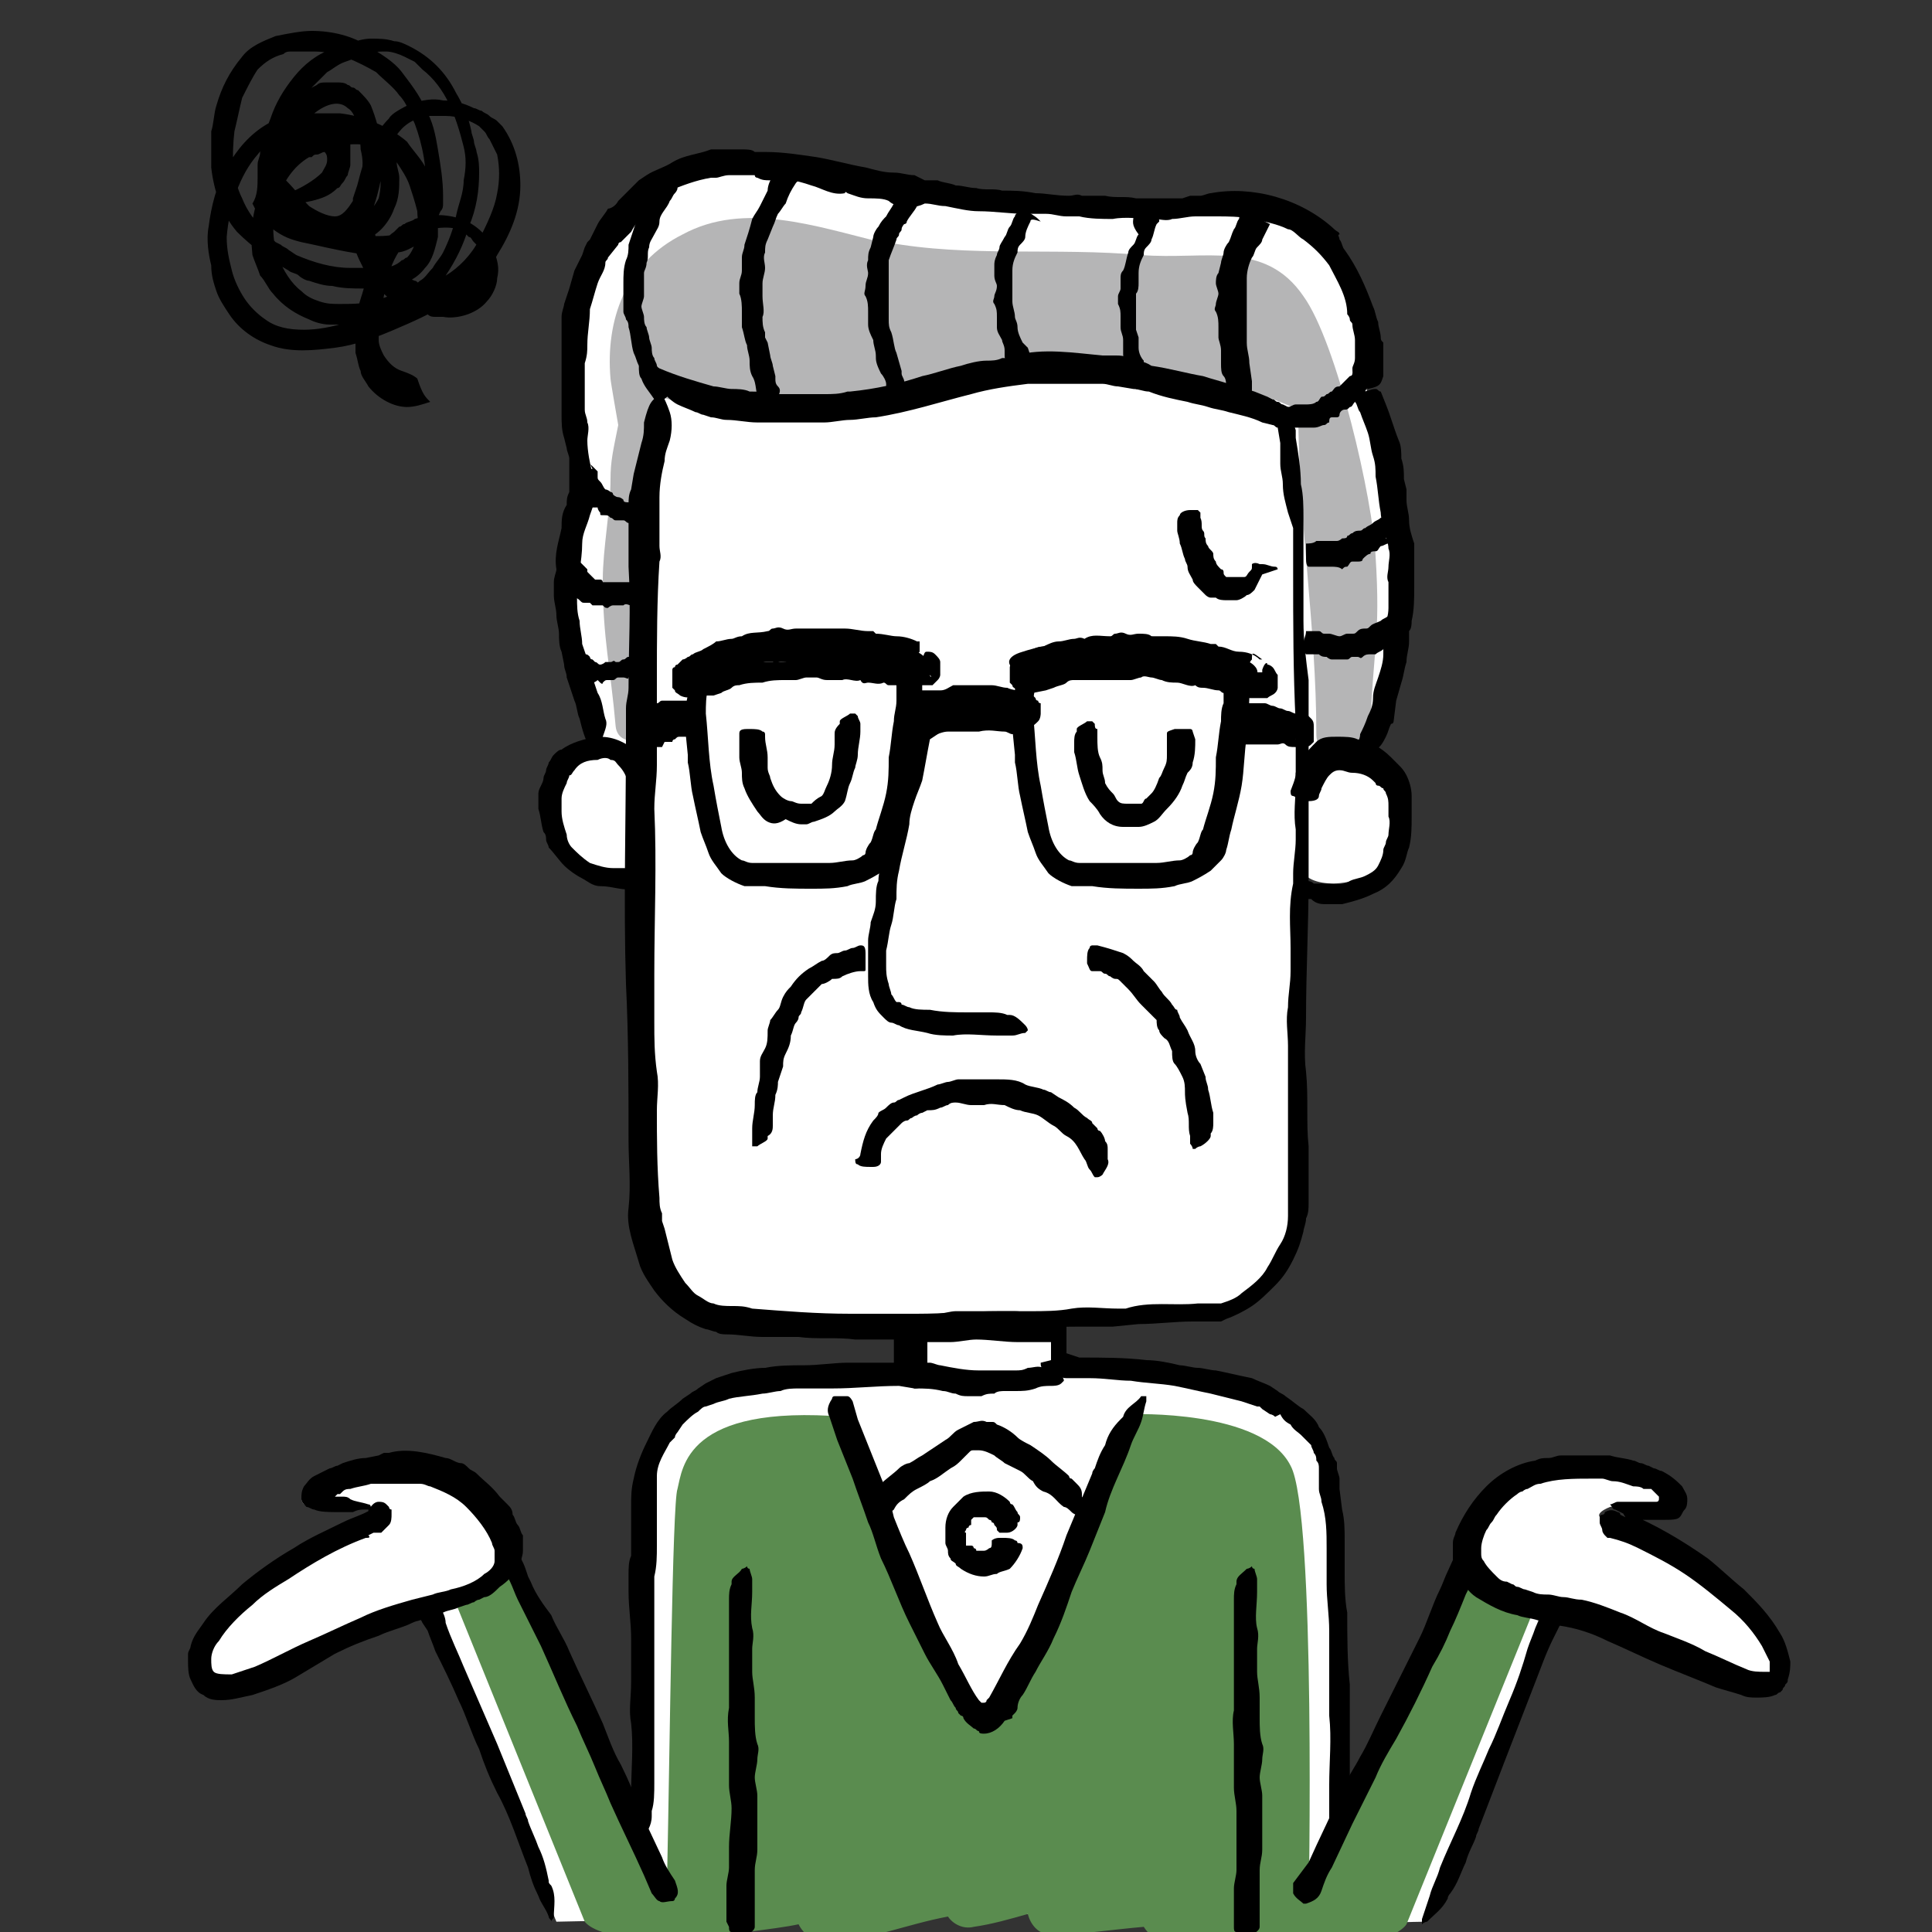 <?xml version="1.0" encoding="utf-8"?>
<!-- Generator: Adobe Illustrator 27.8.1, SVG Export Plug-In . SVG Version: 6.00 Build 0)  -->
<svg version="1.1" xmlns="http://www.w3.org/2000/svg" xmlns:xlink="http://www.w3.org/1999/xlink" x="0px" y="0px"
	 viewBox="0 0 75 75" style="enable-background:new 0 0 75 75;" xml:space="preserve">
<rect x="0" y="0" width="75" height="75" fill="#333333" stroke="none"/>
<style type="text/css">
	.st0{fill:#FFFFFF;}
	.st1{fill:#B5B5B6;}
	.st2{fill:#5A8C4F;}
</style>
<g id="レイヤー_1">
	<g id="レイヤー_1_00000054261163680730702400000002303546446500445849_">
	</g>
	<g id="文字">
	</g>
</g>
<g id="イラスト">
	<g>
		<g>
			<polygon class="st0" points="26.4,74.5 19.8,60.5 16.4,62 21.6,74.6 			"/>
		</g>
		<g>
			<polygon class="st0" points="50.3,74.7 57.1,60.5 60.4,62 55.3,74.6 			"/>
		</g>
		<g>
			<path class="st0" d="M53.1,15.4c2,4.6,1.8,9.5,0.1,13.4l0.1,0.4c1.4,0.7,1.4,2.7,0.8,3.8c-0.6,1.3-2.7,1.6-3.4,1l-0.3,0.6
				c0,0,0.3,10.9,0,12.6c-0.3,1.8-1,2.9-2.9,3.5c-10.6,1.2-19.2,0.1-19.2,0.1c-1.6-0.2-2.6-1.5-3-3.6c-0.1-0.8-0.2-6.1-0.2-11.9
				l0.1-1.3c-0.8,0.6-2.8,0.3-3.4-1c-0.6-1.3-0.6-3.7,1.5-4l0,0c-2.4-6.5-0.5-9.3-0.5-10.4c0-1.5-0.1-1.1-0.3-2.7
				c-0.4-2.9,0.3-5.6,2-7.8c1.7-2.3,4.7-1.7,4.7-1.7s3.4,0.3,6.6,1.1c3,0.8,9,0.9,10.7,0.5c0,0,5.6-1.2,6.5,5c0,0,0.2,0.7,0,1.8
				L53.1,15.4z"/>
		</g>
		<path class="st1" d="M53.2,28.2c0.1-3,0.4-3.5,0.2-6.6c-0.1-2.2-1.5-8.3-2.8-10.1c-1.5-2.2-3.8-1.4-6.3-1.6
			c-3.3-0.3-6.7,0.1-9.9-0.5c-0.1,0-0.1,0-0.2,0c-2.5-0.6-5.3-1.6-7.7-0.3c-2.2,1.1-3,3.3-2.8,5.6c0,0.1,0.3,1.8,0.3,1.8
			c-0.2,1-0.3,1.4-0.3,2.1c0,1.2-0.3,2.7-0.3,3.9c0,2.3,0.3,3.4,0.5,5.7c0.1,0.9,1.5,0.6,1.4-0.3c-0.2-2.2-0.2-4.4-0.2-6.7
			c0-1,0-2.1,0.1-3.1c0-0.9,0-1.9,0.4-2.7c2.1,0.6,4.3,0.7,6.5,0.6c2.3-0.2,4.4-0.9,6.6-1.3c2.2-0.4,4.4-0.6,6.6-0.3
			c1.7,0.2,3.5,0.8,5.1,1.5c0,0,0,0.1,0,0.1c0,4.2,0.7,8.3,0.7,12.5c0,0.4,0.2,0.7,0.7,0.8c0.4,0,0.7,0,1.1-0.1
			c0.4-0.1,0.6-0.5,0.5-0.8C53.2,28.3,53.2,28.3,53.2,28.2z"/>
		<g>
			<path class="st0" d="M52.2,74.4c-0.1-4.3,0.1-10.9-0.2-15.7c-0.1-1.8-0.7-2.6-1.1-3.3c-1.1-1.8-9.6-2.1-9.6-2.1h-5.9
				c0,0-8.4-0.1-9.5,1.7c-0.4,0.6-1,1.9-1.1,3.8c-0.3,4.8,0.4,11.2,0.3,15.5c0,0,0.5,0.5,1.2,0.5c0.6,0,1.4-0.5,1.4-0.5l22.5,0
				C50.3,74.4,51.8,75.2,52.2,74.4z"/>
		</g>
		<path class="st2" d="M26.8,74.4c0,0-0.9-0.6-0.9-1.7c0.1-4.6,0.2-14.4,0.4-14.9c0.2-0.8,0.3-3.3,6.5-2.8c0,0,4.8,11.9,5.6,11.9
			c0.8,0,5.5-12,5.5-12s5.1-0.2,6.2,2c1,1.8,0.7,17.2,0.7,17.2L26.8,74.4z"/>
		<path class="st2" d="M48.8,72.9c-0.8,0-1.5,0.2-2.3,0.3c-0.1-0.3-0.4-0.5-0.8-0.5c-1.1,0-2.2,0.2-3.2,0.3c0-0.6-0.5-1.2-1.2-1.1
			c-0.7,0.1-1.4,0.3-2.1,0.5c-0.2-0.2-0.4-0.3-0.6-0.3c-1.6,0-3.1,0.5-4.6,0.9c-0.1-0.5-0.6-0.9-1.2-0.8c-1.7,0.3-4.6,0.6-6.3,1
			c-1.3,0.3-0.9,2.4,0.4,2.1c1-0.2,3.2-0.4,4.1-0.6c0.2,0.4,0.6,0.7,1.2,0.7c1.6-0.1,3-0.7,4.6-1c0.2,0.3,0.6,0.5,1,0.4
			c0.7-0.1,1.4-0.3,2.1-0.5c0.1,0.4,0.4,0.8,0.9,0.8c1.2,0,2.4-0.2,3.6-0.3c0.2,0.3,0.5,0.6,0.9,0.6c1,0,1.9-0.3,2.8-0.4
			c0.4,0.4,2.8,0.5,3.2,0.1c0.3-0.3,1.2-0.1,1.4-0.4C53.4,73.8,49.7,72.3,48.8,72.9z"/>
		<g>
			<path class="st2" d="M26.4,74.5l-6.7-14L17.6,62l5.1,12.6c0,0,0.4,0.6,2.2,0.6S26.4,74.5,26.4,74.5z"/>
		</g>
		<g>
			<path class="st2" d="M49.9,74.5l7.6-14l2.2,1.6l-5.1,12.6c0,0-0.4,0.7-2.3,0.7C50.3,75.3,49.9,74.5,49.9,74.5z"/>
		</g>
		<g>
			<g>
				<g>
					<path d="M25.4,15.5c-0.2-0.3-0.4-0.5-0.5-0.8c-0.1-0.1-0.1-0.3-0.1-0.5c-0.1-0.2-0.1-0.3-0.2-0.5c-0.1-0.3-0.1-0.7-0.2-1
						c0-0.1,0-0.2-0.1-0.3c0-0.1-0.1-0.2-0.1-0.3c0-0.1,0-0.2,0-0.3c0-0.1,0-0.2,0-0.3c0-0.2,0-0.4,0-0.5c0-0.3,0-0.6,0.1-0.9
						c0.1-0.2,0.1-0.4,0.1-0.6c0.1-0.3,0.2-0.6,0.3-0.9c0.1-0.3,0.2-0.5,0.4-0.8c0,0,0,0,0.1-0.1c0.1-0.1,0.1-0.2,0.2-0.3
						c0.1-0.1,0.1-0.2,0.3-0.3c0,0,0,0,0,0c0.1-0.1,0.3,0,0.5,0c0,0,0.1,0,0.1,0.1c0,0,0,0.1,0,0.1c0,0.1-0.1,0.2-0.1,0.2
						c-0.1,0.1-0.1,0.2-0.2,0.3c-0.1,0.3-0.4,0.5-0.4,0.8c0,0.2-0.1,0.3-0.2,0.5c-0.1,0.2-0.2,0.3-0.2,0.5c-0.1,0.2,0,0.4-0.1,0.6
						c0,0.2-0.1,0.3-0.1,0.4c0,0.1,0,0.2,0,0.3c0,0.1,0,0.2,0,0.3c0,0.1,0,0.2,0,0.3c0,0.1-0.1,0.3-0.1,0.4c0,0.1,0.1,0.3,0.1,0.4
						c0,0.1,0,0.3,0.1,0.4c0,0.1,0.1,0.3,0.1,0.4c0,0.1,0.1,0.3,0.1,0.4c0,0.1,0,0.3,0.1,0.4c0,0.1,0.1,0.2,0.1,0.3l0.1,0.2
						c0.1,0.1,0.2,0.3,0.3,0.4c0.1,0.1,0.1,0.1,0.2,0.2c0.1,0.1,0,0.1-0.1,0.3c0,0,0,0-0.1,0.1c-0.1,0.1-0.3,0.2-0.4,0.3
						c-0.1,0-0.1,0-0.2,0c0,0,0,0,0,0L25.4,15.5L25.4,15.5z"/>
				</g>
			</g>
		</g>
		<g>
			<g>
				<g>
					<path d="M30.9,7.1c-0.2,0.3-0.3,0.5-0.4,0.8c-0.1,0.1-0.2,0.3-0.3,0.4c-0.1,0.2-0.1,0.3-0.2,0.5l-0.2,0.5
						c-0.1,0.2-0.1,0.3-0.1,0.5c-0.1,0.2,0,0.4,0,0.6c0,0.2-0.1,0.4-0.1,0.6c0,0.2,0,0.4,0,0.5c0,0.3,0.1,0.6,0,0.8
						c0,0.2,0,0.4,0.1,0.6l0,0.2l0.1,0.2l0.1,0.5c0,0.1,0.1,0.3,0.1,0.4l0.1,0.4c0,0,0,0.1,0,0.1c0,0.1,0,0.2,0.1,0.3
						c0.1,0.1,0.1,0.2,0,0.4c0,0,0,0,0,0.1c0.1,0.1-0.1,0.3-0.2,0.5c0,0-0.1,0.1-0.1,0.1c0,0-0.1,0-0.1,0c-0.1-0.1-0.1-0.2-0.2-0.2
						c-0.1-0.1-0.1-0.2-0.1-0.3c-0.2-0.3-0.1-0.7-0.3-1c-0.1-0.2-0.1-0.4-0.1-0.6c0-0.2-0.1-0.4-0.1-0.6c-0.1-0.2-0.1-0.4-0.2-0.7
						c0-0.2,0-0.4,0-0.6c0-0.2,0-0.5-0.1-0.7c0-0.1,0-0.3,0-0.4c0-0.2,0.1-0.3,0.1-0.5c0-0.2,0-0.3,0-0.5c0-0.2,0.1-0.3,0.1-0.5
						c0.1-0.3,0.2-0.6,0.3-1c0.1-0.2,0.2-0.3,0.3-0.5c0.1-0.2,0.2-0.4,0.3-0.6C29.8,7.2,29.9,7,30,6.8c0.1-0.1,0.1-0.2,0.2-0.3
						c0-0.1,0.1-0.1,0.4,0c0,0,0.1,0,0.1,0c0.1,0.1,0.3,0.2,0.3,0.3C31,6.9,31,6.9,31,7c0,0,0,0,0,0C31,7,30.9,7.1,30.9,7.1
						L30.9,7.1z"/>
				</g>
			</g>
		</g>
		<g>
			<g>
				<g>
					<path d="M35.6,8c-0.1,0.2-0.3,0.4-0.4,0.6c0,0.1-0.1,0.1-0.1,0.1c0,0-0.1,0.1-0.1,0.2c0,0.1-0.1,0.1-0.1,0.2
						c0,0.1-0.1,0.1-0.1,0.2c-0.1,0.3-0.2,0.5-0.3,0.8c0,0.2,0,0.4,0,0.5c0,0.2,0,0.3,0,0.5c0,0.2,0,0.3,0,0.5c0,0.1,0,0.2,0,0.4
						c0,0.1,0,0.2,0,0.4c0,0.2,0,0.3,0.1,0.5c0.1,0.3,0.1,0.6,0.2,0.8l0.2,0.7c0,0,0,0.1,0,0.1c0,0.1,0.1,0.2,0.1,0.3
						c0.1,0.1,0.1,0.2,0,0.4c0,0,0,0,0,0.1c0,0.1-0.1,0.3-0.2,0.4c0,0-0.1,0.1-0.1,0.1c0,0-0.1,0-0.1,0c-0.1-0.1-0.1-0.1-0.1-0.2
						c0-0.1-0.1-0.2-0.1-0.3c-0.1-0.1-0.1-0.3-0.1-0.4c0-0.1-0.1-0.3-0.2-0.4C34,14.1,34,14,34,13.8c0-0.2-0.1-0.4-0.1-0.6
						c-0.1-0.2-0.2-0.4-0.2-0.6c0-0.2,0-0.3,0-0.5c0-0.2,0-0.4-0.1-0.6c-0.1-0.1,0-0.2,0-0.4c0-0.2,0.1-0.3,0.1-0.5
						c0-0.1-0.1-0.3,0-0.5c0-0.2,0-0.3,0.1-0.5l0.1-0.4c0-0.1,0.1-0.3,0.2-0.4c0.1-0.2,0.2-0.3,0.3-0.4c0.1-0.2,0.2-0.3,0.3-0.5
						c0.1-0.1,0.2-0.3,0.3-0.4c0.1-0.1,0.1-0.2,0.2-0.3c0.1-0.1,0.1-0.1,0.3,0c0,0,0,0,0.1,0.1c0.1,0.1,0.2,0.3,0.3,0.4
						c0,0.1,0,0.1,0,0.1c0,0,0,0,0,0L35.6,8L35.6,8z"/>
				</g>
			</g>
		</g>
		<g>
			<g>
				<g>
					<path d="M40,8.6c-0.1,0.2-0.2,0.4-0.2,0.6c0,0.1-0.1,0.2-0.2,0.3c-0.1,0.1-0.1,0.2-0.1,0.3c-0.1,0.2-0.2,0.4-0.2,0.7
						c0,0.1,0,0.3,0,0.4c0,0.1,0,0.3,0,0.4c0,0.1,0,0.2,0,0.4c0,0.2,0.1,0.4,0.1,0.6c0,0.1,0.1,0.2,0.1,0.4c0,0.2,0.1,0.4,0.2,0.6
						l0.1,0.1l0.1,0.1l0.1,0.3c0,0,0,0,0,0.1c0,0.1,0,0.1,0.1,0.2c0.1,0.1,0.1,0.2,0,0.3c0,0,0,0,0,0c0,0.1-0.1,0.3-0.2,0.4
						c0,0-0.1,0.1-0.1,0.1c0,0-0.1,0-0.1,0c-0.1,0-0.1-0.1-0.2-0.1c-0.1-0.1-0.1-0.2-0.1-0.2c-0.2-0.2-0.2-0.5-0.3-0.6
						c-0.1-0.1-0.1-0.1-0.1-0.2c0-0.1,0-0.1,0-0.2c0-0.2-0.1-0.3-0.1-0.4c-0.1-0.2-0.2-0.3-0.2-0.5c0-0.1,0-0.3,0-0.4
						c0-0.2,0-0.3-0.1-0.5c-0.1-0.1,0-0.2,0-0.3c0-0.1,0.1-0.2,0.1-0.4c0-0.1-0.1-0.2-0.1-0.4c0-0.1,0-0.2,0-0.4
						c0-0.1,0-0.2,0.1-0.4c0-0.1,0.1-0.2,0.1-0.3c0-0.1,0.1-0.2,0.2-0.4c0.1-0.1,0.1-0.3,0.2-0.4c0.1-0.1,0.1-0.3,0.2-0.4
						c0-0.1,0.1-0.1,0.1-0.2c0-0.1,0.1-0.1,0.3,0c0,0,0.1,0,0.1,0c0.1,0.1,0.3,0.2,0.4,0.3c0.1,0.1,0.1,0.1,0.1,0.1c0,0,0,0,0,0
						C40.1,8.5,40,8.5,40,8.6L40,8.6z"/>
				</g>
			</g>
		</g>
		<g>
			<g>
				<g>
					<path d="M44.9,8.7c-0.1,0.2-0.1,0.4-0.2,0.6c0,0.1-0.1,0.2-0.2,0.3c-0.1,0.1-0.1,0.2-0.1,0.3c-0.1,0.2-0.2,0.4-0.2,0.7
						c0,0.1,0,0.3,0,0.4c0,0.1,0,0.3-0.1,0.4c0,0.1,0,0.2,0,0.4c0,0.2,0,0.4,0,0.6c0,0.1,0,0.3,0,0.4l0.1,0.3l0,0.2l0,0.2
						c0,0.2,0.1,0.4,0.2,0.5c0,0,0,0,0,0.1c0,0.1,0,0.1,0.1,0.2c0,0.1,0.1,0.1,0,0.3c0,0,0,0,0,0c0,0.1-0.2,0.2-0.2,0.4
						c0,0-0.1,0.1-0.1,0.1c0,0-0.1,0-0.1,0c0-0.1-0.1-0.1-0.1-0.2c0-0.1-0.1-0.2-0.1-0.2c-0.1-0.1-0.1-0.2-0.1-0.3
						c0-0.1-0.1-0.2-0.1-0.3c-0.1-0.1-0.1-0.3-0.1-0.4c0-0.2,0-0.3,0-0.5c0-0.2-0.1-0.3-0.1-0.5c0-0.1,0-0.3,0-0.4
						c0-0.2,0-0.3-0.1-0.5c0-0.1,0-0.2,0-0.3c0-0.1,0.1-0.2,0.1-0.3c0-0.1,0-0.2,0-0.4c0-0.1,0-0.2,0.1-0.3c0.1-0.2,0.1-0.4,0.2-0.7
						c0-0.1,0.1-0.2,0.2-0.3c0.1-0.1,0.1-0.3,0.2-0.4C43.9,8.7,44,8.6,44,8.4c0-0.1,0.1-0.1,0.1-0.2c0-0.1,0.1-0.1,0.3,0
						c0,0,0.1,0,0.1,0c0.1,0.1,0.3,0.2,0.4,0.2C45,8.5,45,8.5,45,8.6c0,0,0,0,0,0L44.9,8.7L44.9,8.7z"/>
				</g>
			</g>
		</g>
		<g>
			<g>
				<g>
					<path d="M49.3,8.7c-0.1,0.2-0.2,0.4-0.3,0.6c0,0.1-0.1,0.2-0.2,0.3c-0.1,0.1-0.1,0.3-0.2,0.4c-0.1,0.2-0.2,0.5-0.2,0.8
						c0,0.2,0,0.3,0,0.5c0,0.2,0,0.3,0,0.5c0,0.1,0,0.3,0,0.4c0,0.2,0,0.4,0,0.7c0,0.1,0,0.3,0,0.4c0,0.3,0.1,0.5,0.1,0.8l0.1,0.7
						c0,0,0,0,0,0.1c0,0.1,0,0.2,0,0.2c0,0.1,0,0.2-0.1,0.3c0,0,0,0,0,0c0,0.1-0.2,0.2-0.3,0.4c0,0-0.1,0-0.2,0.1c0,0-0.1,0-0.1,0
						c0-0.1-0.1-0.1-0.1-0.2c0-0.1,0-0.2-0.1-0.3c0-0.1-0.1-0.3-0.1-0.4c0-0.1,0-0.3-0.1-0.4c-0.1-0.1-0.1-0.3-0.1-0.5
						c0-0.2,0-0.3,0-0.5c0-0.2-0.1-0.4-0.1-0.5c0-0.1,0-0.3,0-0.4c0-0.2,0-0.4-0.1-0.6c-0.1-0.1,0-0.2,0-0.3c0-0.1,0.1-0.3,0.1-0.4
						c0-0.1-0.1-0.3-0.1-0.4c0-0.1,0-0.3,0.1-0.4l0.1-0.4c0-0.1,0.1-0.3,0.1-0.4c0-0.1,0.1-0.3,0.2-0.4c0.1-0.2,0.1-0.3,0.2-0.5
						c0.1-0.1,0.1-0.3,0.2-0.4c0-0.1,0.1-0.2,0.1-0.3c0-0.1,0.1-0.1,0.3,0c0,0,0.1,0,0.1,0c0.1,0.1,0.3,0.2,0.4,0.3
						c0.1,0.1,0.1,0.1,0.1,0.1c0,0,0,0,0,0L49.3,8.7L49.3,8.7z"/>
				</g>
			</g>
		</g>
		<g>
			<g>
				<g>
					<path d="M23,18.1c0.1,0.1,0.1,0.1,0.2,0.2c0,0,0,0.1,0,0.2c0,0.1,0,0.1,0.1,0.2c0.1,0.1,0.1,0.2,0.2,0.3c0,0,0.1,0,0.2,0.1
						c0.1,0,0.1,0.1,0.1,0.1c0,0,0.1,0.1,0.2,0.1c0.1,0,0.2,0.1,0.2,0.1c0,0.1,0.1,0.1,0.2,0.1c0.1,0,0.2,0.1,0.3,0.1
						c0.1,0,0.2,0,0.2,0.1c0,0,0,0,0,0c0,0,0,0,0.1,0c0,0,0.1,0,0.1,0.2c0,0,0,0,0,0c0,0,0,0.2,0.1,0.4c0,0,0,0.1,0,0.2c0,0,0,0,0,0
						c0,0-0.1,0-0.1,0c0,0-0.1,0-0.1,0c-0.1,0-0.2-0.1-0.4-0.1c-0.1,0-0.1,0-0.2-0.1c-0.1,0-0.1-0.1-0.2-0.1c-0.1,0-0.2,0-0.3,0
						c-0.1,0-0.1-0.1-0.2-0.1c-0.1-0.1-0.1-0.1-0.3-0.1c-0.1,0-0.1,0-0.1-0.1c0,0-0.1-0.1-0.1-0.2c0,0-0.1,0-0.2,0
						c-0.1,0-0.1-0.1-0.1-0.1c-0.1-0.1-0.2-0.2-0.2-0.3c0-0.1,0-0.1-0.1-0.2c0-0.1-0.1-0.1-0.1-0.2c0-0.1-0.1-0.1-0.1-0.2
						c0,0,0-0.1-0.1-0.1c0,0,0-0.1,0.2-0.2c0,0,0,0,0.1,0c0.1-0.1,0.3-0.2,0.4-0.2C22.9,18,22.9,18,23,18.1C23,18,23,18,23,18.1
						L23,18.1L23,18.1z"/>
				</g>
			</g>
		</g>
		<g>
			<g>
				<g>
					<path d="M22.6,21.9c0.1,0.1,0.1,0.1,0.2,0.2c0,0,0,0.1,0,0.1c0,0,0.1,0.1,0.1,0.1c0.1,0.1,0.1,0.1,0.2,0.2c0,0,0.1,0,0.2,0
						c0.1,0,0.1,0.1,0.1,0.1c0,0,0.1,0,0.1,0c0.1,0,0.2,0,0.2,0c0,0,0.1,0,0.2,0c0.1,0,0.2,0,0.3,0c0.1,0,0.2,0,0.2,0c0,0,0,0,0,0
						c0,0,0.1,0,0.1,0c0,0,0.1,0,0.1,0.1c0,0,0,0,0,0c0,0,0.1,0.2,0.1,0.4c0,0,0,0.1,0,0.2c0,0,0,0,0,0.1c0,0-0.1,0.1-0.1,0.1
						c0,0-0.1,0-0.1,0c-0.1,0-0.2-0.1-0.3,0c-0.1,0-0.1,0-0.2,0c-0.1,0-0.1,0-0.2,0c-0.1,0-0.2,0.1-0.2,0.1c-0.1,0-0.1,0-0.2-0.1
						c-0.1,0-0.1,0-0.3,0c-0.1,0-0.1,0-0.1,0c0,0-0.1-0.1-0.1-0.1c-0.1,0-0.1,0-0.2,0c-0.1,0-0.1,0-0.2-0.1
						c-0.1-0.1-0.2-0.1-0.3-0.2c0,0-0.1-0.1-0.1-0.2c0-0.1-0.1-0.1-0.1-0.2c0-0.1-0.1-0.1-0.1-0.2c0,0-0.1-0.1-0.1-0.1
						c0,0,0-0.1,0.2-0.2c0,0,0,0,0.1-0.1c0.1-0.1,0.3-0.2,0.4-0.3C22.5,21.8,22.5,21.8,22.6,21.9C22.5,21.8,22.5,21.8,22.6,21.9
						C22.6,21.8,22.6,21.9,22.6,21.9L22.6,21.9z"/>
				</g>
			</g>
		</g>
		<g>
			<g>
				<g>
					<path d="M22.7,25.4c0.1,0,0.1,0,0.2,0.1c0,0,0,0.1,0.1,0.1c0,0,0.1,0.1,0.1,0.1c0.1,0,0.1,0.1,0.2,0.1c0,0,0.1,0,0.2-0.1
						c0,0,0.1,0,0.1,0c0,0,0.1,0,0.1,0c0.1,0,0.1-0.1,0.2,0c0,0,0.1,0,0.1,0c0.1,0,0.1-0.1,0.2-0.1c0.1,0,0.1-0.1,0.2-0.1
						c0,0,0,0,0,0c0,0,0.1,0,0.1,0c0,0,0.1,0,0.1,0.1c0,0,0,0,0,0c0,0,0.1,0.2,0.2,0.3c0,0,0,0.1,0.1,0.1c0,0,0,0,0,0.1
						c0,0,0,0.1-0.1,0.1c0,0-0.1,0-0.1,0c-0.1,0.1-0.2,0-0.3,0.1c0,0.1-0.1,0-0.2,0c-0.1,0-0.1,0-0.2,0c-0.1,0-0.1,0.1-0.2,0.1
						c-0.1,0-0.1,0-0.2,0c-0.1,0-0.1,0-0.2,0.1c0,0.1-0.1,0-0.1,0c0,0-0.1-0.1-0.1-0.1c0,0-0.1,0.1-0.2,0.1c-0.1,0-0.1,0-0.1,0
						c-0.1,0-0.2,0-0.3-0.1c-0.1,0-0.1-0.1-0.1-0.1c-0.1,0-0.1-0.1-0.2-0.1c-0.1,0-0.1-0.1-0.2-0.1c0,0-0.1,0-0.1,0
						c0,0,0-0.1,0.1-0.3c0,0,0-0.1,0-0.1C22.4,25.8,22.5,25.6,22.7,25.4C22.6,25.4,22.6,25.4,22.7,25.4
						C22.7,25.4,22.7,25.4,22.7,25.4C22.7,25.4,22.7,25.4,22.7,25.4L22.7,25.4z"/>
				</g>
			</g>
		</g>
		<g>
			<g>
				<g>
					<g>
						<path d="M50.7,21.1c0.1,0,0.3,0,0.4-0.1c0.1,0,0.1,0,0.2,0c0.1,0,0.2,0,0.2,0c0.1,0,0.3,0,0.4,0c0.1,0,0.2-0.1,0.2-0.1
							c0.1,0,0.2,0,0.2-0.1c0.1,0,0.1-0.1,0.2-0.1c0.1-0.1,0.2-0.1,0.3-0.1c0.1,0,0.1-0.1,0.2-0.1c0.1-0.1,0.2-0.1,0.3-0.2
							c0.1-0.1,0.2-0.1,0.3-0.2c0,0,0,0,0,0c0,0,0.1,0,0.1-0.1c0,0,0.1-0.1,0.2,0c0,0,0,0,0,0c0,0,0.2,0.1,0.4,0.2
							c0,0,0.1,0.1,0.1,0.1c0,0,0,0,0,0.1c0,0,0,0.1-0.1,0.1c0,0-0.1,0.1-0.1,0.1c-0.1,0.1-0.3,0.1-0.4,0.3C54.1,21,54,21,53.9,21.1
							c-0.1,0-0.2,0.1-0.3,0.1c-0.1,0.1-0.1,0.2-0.2,0.2c-0.1,0-0.2,0-0.2,0.1c-0.1,0-0.2,0.1-0.3,0.2c0,0.1-0.1,0.1-0.2,0.1
							c-0.1,0-0.2,0-0.2,0c-0.1,0-0.1,0.1-0.2,0.2c-0.1,0-0.1,0-0.2,0.1C52,22,51.8,22,51.7,22c-0.1,0-0.2,0-0.2,0
							c-0.1,0-0.2,0-0.3,0c-0.1,0-0.2,0-0.3,0c0,0-0.1,0-0.1,0c0,0-0.1,0-0.1-0.3c0,0,0-0.1,0-0.1c0-0.2,0-0.3,0-0.5
							C50.6,21.1,50.6,21.1,50.7,21.1C50.6,21.1,50.6,21.1,50.7,21.1L50.7,21.1L50.7,21.1z"/>
					</g>
				</g>
			</g>
		</g>
		<g>
			<g>
				<g>
					<g>
						<path d="M50,15.8c0.1,0,0.2-0.1,0.3-0.1c0.1,0,0.1,0,0.2,0c0.1,0,0.1,0,0.2,0c0.1,0,0.3,0,0.4-0.1c0.1,0,0.1-0.1,0.2-0.2
							c0.1,0,0.1,0,0.2-0.1c0.1,0,0.1-0.1,0.2-0.1c0.1-0.1,0.1-0.2,0.3-0.2C52,15.1,52,15,52,15c0.1-0.1,0.2-0.2,0.2-0.2
							c0.1-0.1,0.1-0.1,0.2-0.2c0,0,0,0,0,0c0,0,0.1,0,0.1-0.1c0,0,0-0.1,0.2,0c0,0,0,0,0,0c0,0,0.2,0.1,0.4,0.1c0,0,0.1,0,0.2,0.1
							c0,0,0,0,0,0c0,0,0,0.1,0,0.1c0,0-0.1,0.1-0.1,0.1C53.2,15,53,15.1,53,15.2c0,0.1-0.1,0.1-0.2,0.2c-0.1,0.1-0.2,0.1-0.2,0.2
							c-0.1,0.1-0.1,0.2-0.2,0.2c-0.1,0.1-0.1,0.1-0.2,0.1c-0.1,0-0.2,0.1-0.2,0.2c0,0.1-0.1,0.1-0.1,0.1c-0.1,0-0.1,0-0.2,0
							c-0.1,0-0.1,0.1-0.1,0.2c-0.1,0-0.1,0.1-0.2,0.1c-0.1,0-0.2,0.1-0.4,0.1c-0.1,0-0.2,0-0.2,0c-0.1,0-0.2,0-0.3,0
							c-0.1,0-0.1,0-0.2,0c0,0-0.1,0-0.1,0c0,0-0.1,0-0.2-0.3c0,0,0-0.1,0-0.1c0-0.2-0.1-0.3-0.1-0.5C49.9,15.9,49.9,15.8,50,15.8
							C49.9,15.8,49.9,15.8,50,15.8L50,15.8L50,15.8z"/>
					</g>
				</g>
			</g>
		</g>
		<g>
			<g>
				<g>
					<g>
						<path d="M50.8,24.5c0.1,0,0.3,0,0.4,0c0.1,0,0.1,0.1,0.2,0.1c0.1,0,0.2,0,0.2,0c0.1,0,0.3,0.1,0.4,0.1c0.1,0,0.2-0.1,0.3-0.1
							c0.1,0,0.2,0,0.2,0c0.1,0,0.1,0,0.2-0.1c0.1-0.1,0.2-0.1,0.3-0.1c0.1,0,0.1,0,0.2-0.1c0.1-0.1,0.2-0.1,0.4-0.2
							c0.1-0.1,0.2-0.1,0.3-0.2c0,0,0,0,0,0c0,0,0.1,0,0.1-0.1c0,0,0.1-0.1,0.2,0c0,0,0,0,0,0c0,0,0.2,0.1,0.4,0.2
							c0,0,0.1,0.1,0.1,0.1c0,0,0,0,0,0.1c0,0,0,0.1-0.1,0.1c0,0-0.1,0.1-0.1,0.1c-0.1,0.1-0.3,0.1-0.4,0.2C54.2,25,54.1,25,54,25.1
							c-0.1,0-0.2,0-0.3,0.1c-0.1,0.1-0.2,0.1-0.3,0.2c-0.1,0-0.2,0-0.2,0c-0.1,0-0.2,0-0.3,0.1c-0.1,0.1-0.1,0-0.2,0
							c-0.1,0-0.2,0-0.2,0c-0.1,0-0.1,0.1-0.2,0.1c-0.1,0-0.1,0-0.2,0c-0.1,0-0.3,0-0.4,0c-0.1,0-0.2-0.1-0.2-0.1
							c-0.1,0-0.2,0-0.3-0.1c-0.1,0-0.2,0-0.3,0c0,0-0.1,0-0.2,0c0,0-0.1-0.1-0.1-0.3c0,0,0-0.1,0-0.1c0-0.2,0.1-0.3,0.1-0.5
							C50.7,24.5,50.7,24.5,50.8,24.5C50.7,24.5,50.7,24.5,50.8,24.5L50.8,24.5L50.8,24.5z"/>
					</g>
				</g>
			</g>
		</g>
		<g>
			<g>
				<g>
					<g>
						<path d="M50.3,30c0.1-0.2,0.1-0.4,0.3-0.6c0.1-0.2,0.3-0.4,0.5-0.6c0.2-0.2,0.5-0.2,0.8-0.2c0.3,0,0.6,0,0.8,0.1
							c0.5,0.1,0.9,0.3,1.3,0.7c0.1,0.1,0.2,0.2,0.3,0.3c0.1,0.1,0.2,0.2,0.3,0.4c0.1,0.2,0.2,0.5,0.2,0.8l0,0.2l0,0.2
							c0,0.1,0,0.2,0,0.4c0,0.4,0,0.8-0.1,1.2c-0.1,0.2-0.1,0.5-0.3,0.8c-0.3,0.5-0.6,0.8-1.1,1c-0.4,0.2-0.8,0.3-1.2,0.4
							c0,0-0.1,0-0.1,0c-0.2,0-0.3,0-0.5,0c-0.2,0-0.4,0-0.6-0.2c0,0-0.1,0-0.1,0c-0.1,0-0.2-0.1-0.2-0.2c0-0.1-0.1-0.2-0.1-0.3
							c0,0,0-0.1,0.1-0.2c0,0,0.1,0,0.1,0c0.1,0,0.2,0,0.3,0.1c0.1,0,0.1,0,0.2,0c0.1,0,0.1,0,0.2,0c0.3,0,0.7,0.1,1-0.1
							c0.2-0.1,0.4-0.1,0.6-0.2c0.2-0.1,0.4-0.2,0.5-0.4c0.1-0.2,0.2-0.4,0.2-0.6c0-0.1,0.1-0.2,0.1-0.3c0-0.1,0.1-0.2,0.1-0.3
							c0-0.2,0.1-0.5,0-0.7c0-0.1,0-0.1,0-0.2c0-0.1,0-0.1,0-0.2c0-0.2,0-0.3-0.1-0.5c0-0.1-0.1-0.1-0.1-0.2c-0.1,0-0.1-0.1-0.2-0.1
							c-0.1,0-0.1-0.1-0.1-0.1c0,0-0.1-0.1-0.1-0.1c-0.2-0.2-0.5-0.3-0.8-0.3c-0.2,0-0.3-0.1-0.5-0.1c-0.2,0-0.3,0.1-0.4,0.2
							c-0.1,0.1-0.2,0.3-0.3,0.5c0,0.1-0.1,0.2-0.1,0.3c0,0.1-0.1,0.2-0.4,0.2c0,0-0.1,0-0.1,0c-0.2-0.1-0.3-0.1-0.5-0.2
							c-0.1,0-0.1-0.1-0.1-0.2c0,0,0,0,0,0C50.3,30.2,50.3,30.1,50.3,30L50.3,30z"/>
					</g>
				</g>
			</g>
		</g>
		<g>
			<g>
				<g>
					<g>
						<path d="M24.4,30.4c-0.1-0.3-0.2-0.5-0.4-0.7c-0.1-0.1-0.1-0.2-0.3-0.2c-0.1-0.1-0.3-0.1-0.5,0c-0.4,0-0.7,0.1-0.9,0.4
							c-0.1,0.1-0.1,0.2-0.2,0.2c0,0.1-0.1,0.2-0.1,0.3c-0.1,0.2-0.2,0.4-0.2,0.6l0,0.1l0,0.1c0,0.1,0,0.2,0,0.3
							c0,0.3,0.1,0.6,0.2,0.9c0,0.2,0.1,0.4,0.2,0.5c0.2,0.2,0.4,0.4,0.7,0.6c0.3,0.1,0.6,0.2,0.9,0.2c0,0,0.1,0,0.1,0
							c0.1,0,0.2,0,0.3,0c0.1,0,0.2,0,0.4,0.1c0,0,0,0,0.1,0c0.1,0,0.1,0,0.2,0.1c0.1,0.1,0.2,0.1,0.3,0.1c0,0,0.1,0.1,0.1,0.1
							c0,0,0,0.1,0,0.1c-0.1,0.1-0.2,0.2-0.3,0.2c-0.1,0-0.2,0-0.2,0.1c-0.1,0-0.2,0-0.2,0c-0.4,0.1-0.8-0.1-1.3-0.1
							c-0.3,0-0.5-0.2-0.7-0.3c-0.2-0.1-0.5-0.3-0.7-0.5c-0.2-0.2-0.4-0.5-0.6-0.7c0-0.1-0.1-0.2-0.1-0.3c0-0.1,0-0.2-0.1-0.3
							C21,32,21,31.7,20.9,31.4c0-0.1,0-0.2,0-0.3c0-0.1,0-0.2,0-0.3c0-0.2,0.2-0.4,0.2-0.6c0-0.1,0.1-0.2,0.1-0.3
							c0-0.1,0.1-0.2,0.1-0.3c0.1-0.1,0.1-0.2,0.2-0.3c0.1-0.1,0.2-0.2,0.3-0.2c0.4-0.3,0.9-0.4,1.3-0.5c0.3,0,0.5,0,0.8,0.1
							c0.3,0.1,0.6,0.3,0.9,0.5c0.2,0.2,0.3,0.5,0.4,0.7c0,0.1,0.1,0.3,0.1,0.4c0,0.1,0,0.2-0.2,0.3c0,0-0.1,0-0.1,0
							c-0.2,0-0.4,0-0.5,0c-0.1,0-0.1-0.1-0.2-0.1c0,0,0,0,0,0C24.5,30.5,24.5,30.4,24.4,30.4L24.4,30.4z"/>
					</g>
				</g>
			</g>
		</g>
		<g>
			<g>
				<g>
					<path d="M25.7,15.3c0.1,0.2,0.2,0.4,0.3,0.7c0.1,0.3,0.1,0.7,0,1.1c-0.1,0.3-0.2,0.5-0.2,0.8c-0.1,0.4-0.2,0.9-0.2,1.4
						c0,0.2,0,0.4,0,0.7l0,0.7c0,0.2,0,0.3,0,0.5c0,0.2,0.1,0.4,0,0.6c-0.1,1.5-0.1,3.1-0.1,4.6c0,1.1,0,2.2,0,3.3
						c0,0.6-0.1,1.1-0.1,1.7c0.1,2.1,0,4.3,0,6.4l0,1.9c0,0.6,0,1.2,0.1,1.9c0.1,0.5,0,1,0,1.5c0,1.1,0,2.2,0.1,3.4
						c0,0.2,0,0.4,0.1,0.6l0,0.3l0.1,0.3c0.1,0.4,0.2,0.8,0.3,1.2c0.1,0.3,0.3,0.6,0.5,0.9c0.2,0.2,0.3,0.4,0.5,0.5
						c0.2,0.1,0.4,0.3,0.6,0.3c0.2,0.1,0.5,0.1,0.7,0.1c0.3,0,0.5,0,0.8,0.1c1.3,0.1,2.5,0.2,3.8,0.2c0.9,0,1.8,0,2.6,0
						c1.1,0,2.1-0.1,3.2-0.1c0.4,0,0.8,0,1.2,0c0.5,0,1.1,0,1.6-0.1c0.6-0.1,1.2,0,1.8,0c0.1,0,0.2,0,0.3,0c0.9-0.3,1.9-0.1,2.8-0.2
						c0.2,0,0.3,0,0.5,0l0.2,0h0.1l0.1,0c0.3-0.1,0.6-0.2,0.8-0.4c0.4-0.3,0.8-0.6,1-1c0.2-0.3,0.3-0.6,0.5-0.9
						c0.2-0.3,0.3-0.7,0.3-1.1c0-0.2,0-0.4,0-0.5c0-0.2,0-0.4,0-0.6c0-0.4,0-0.8,0-1.2c0-0.1,0-0.3,0-0.4c0-1.3,0-2.6,0-3.9
						c0-0.5-0.1-1,0-1.5c0-0.5,0.1-0.9,0.1-1.4c0-0.3,0-0.6,0-0.9c0-0.8-0.1-1.6,0.1-2.5c0-0.1,0-0.3,0-0.4c0-0.4,0.1-0.9,0.1-1.3
						c0-0.1,0-0.3,0-0.4c-0.1-0.6,0-1.2,0-1.8c0-0.8,0-1.5,0-2.3c-0.1-2-0.1-3.9-0.1-5.9l0-1.2l0-0.3l0-0.1c0,0,0-0.1,0-0.1L50,19.9
						c-0.1-0.4-0.2-0.7-0.2-1.1c0-0.3-0.1-0.5-0.1-0.8l0-0.4l0-0.2l0-0.2l-0.1-0.6c-0.1,0-0.1-0.1-0.2-0.1L49,16.4
						c-0.4-0.2-0.9-0.3-1.3-0.4c-0.3-0.1-0.5-0.1-0.8-0.2c-0.3-0.1-0.5-0.1-0.8-0.2c-0.5-0.1-1-0.2-1.5-0.4c-0.2,0-0.4-0.1-0.6-0.1
						l-0.6-0.1c-0.2,0-0.4-0.1-0.6-0.1c-0.2,0-0.4,0-0.6,0c-0.8,0-1.5,0-2.3,0c-0.8,0.1-1.5,0.2-2.2,0.4c-1.2,0.3-2.4,0.7-3.7,0.9
						c-0.3,0-0.7,0.1-1,0.1c-0.3,0-0.7,0.1-1,0.1c-0.1,0-0.2,0-0.4,0c-0.4,0-0.7,0-1.1,0c-0.4,0-0.7,0-1.1,0c-0.4,0-0.8-0.1-1.2-0.1
						c-0.2,0-0.4-0.1-0.6-0.1l-0.3-0.1c-0.1,0-0.2-0.1-0.3-0.1c-0.2-0.1-0.5-0.2-0.7-0.3c-0.2-0.1-0.4-0.3-0.6-0.5
						c-0.1-0.1-0.2-0.3-0.4-0.4c-0.1-0.1-0.2-0.3-0.3-0.4c0.3-0.3,0.3-0.3,0.6-0.1c0.7,0.3,1.4,0.5,2.1,0.7c0.2,0,0.5,0.1,0.7,0.1
						c0.2,0,0.5,0,0.7,0.1c0.3,0,0.6,0,0.9,0.1l0.5,0l0.5,0l1,0c0.3,0,0.6,0,0.9-0.1l0.1,0c1-0.1,1.9-0.3,2.8-0.6
						c0.5-0.1,1-0.3,1.5-0.4c0.3-0.1,0.7-0.2,1-0.2c0.2,0,0.4,0,0.6-0.1c0.2,0,0.4,0,0.5-0.1c1.1-0.3,2.3-0.1,3.4,0l0.5,0
						c0.2,0,0.3,0,0.5,0.1c0.3,0.1,0.6,0.1,0.9,0.3c0.7,0.1,1.4,0.3,2,0.4c0.3,0.1,0.7,0.2,1,0.3c0.3,0.1,0.7,0.2,1,0.3l0.5,0.2
						l0.2,0.1c0.1,0,0.1,0.1,0.2,0.1c0.1,0,0.1,0.1,0.2,0.1l0.2,0.1c0,0,0.1,0,0.1,0.1l0,0.1l0.1,0.4l0.1,0.3l0,0.1l0,0.1
						c0,0,0,0.1,0,0.1c0.1,0.6,0.2,1.2,0.2,1.8c0.1,0.4,0.1,0.9,0.1,1.3l0,0l0,0.1c0,0.1,0,0.1,0,0.2l0,0.2l0,0.3l0,0.7
						c0,0.8,0,1.7,0,2.5c0,0.8,0.1,1.5,0.2,2.3c0,0.7,0,1.4,0,2.2c0,1.8,0,3.7,0,5.5c0,1.8-0.1,3.6-0.1,5.4c0,0.7-0.1,1.4,0,2.1
						c0.1,1,0,2,0.1,2.9c0,0.1,0,0.1,0,0.2c0,0.3,0,0.7,0,1l0,0.5c0,0.2,0,0.3,0,0.5c0,0.2,0,0.4-0.1,0.6c0,0.2-0.1,0.4-0.1,0.5
						c-0.1,0.4-0.2,0.7-0.4,1.1c-0.2,0.4-0.4,0.7-0.7,1c-0.3,0.3-0.6,0.6-0.9,0.8c-0.3,0.2-0.7,0.4-1,0.5l-0.2,0.1l-0.1,0l-0.1,0
						l-0.1,0l-0.3,0l-0.5,0c-0.7,0-1.4,0.1-2.1,0.1l-1,0.1c-0.3,0-0.7,0-1,0c-0.8,0-1.6,0-2.4,0.1C39,51.9,37.9,52,36.8,52
						c-0.1,0-0.1,0-0.2,0C36,52,35.5,52,34.9,52c-0.6,0-1.1,0-1.7,0c-0.7-0.1-1.5,0-2.2-0.1c-0.5,0-0.9,0-1.4,0
						c-0.5,0-0.9-0.1-1.4-0.1c-0.1,0-0.3,0-0.4-0.1c-0.1,0-0.3-0.1-0.4-0.1c-0.3-0.1-0.5-0.2-0.8-0.4c-0.5-0.3-0.9-0.7-1.2-1.1
						c-0.2-0.3-0.5-0.7-0.6-1.1c-0.2-0.7-0.5-1.4-0.4-2.1c0.1-0.9,0-1.8,0-2.6c0-2,0-4.1-0.1-6.1c-0.1-3.2,0-6.4,0-9.6
						c0-0.4,0-0.8,0-1.1c0-0.3,0.1-0.5,0.1-0.8c0-1.6,0.1-3.1,0-4.7c0-0.4,0-0.8,0-1.2l0-0.6c0-0.2,0-0.4,0-0.6c0-0.2,0-0.4,0.1-0.6
						l0.1-0.6c0.1-0.4,0.2-0.8,0.3-1.2c0.1-0.3,0.1-0.5,0.1-0.8C25.2,15.6,25.3,15.5,25.7,15.3z"/>
				</g>
			</g>
		</g>
		<g>
			<g>
				<g>
					<g>
						<path d="M49,22.3c-0.1,0.2-0.2,0.4-0.3,0.6c-0.1,0.1-0.2,0.2-0.3,0.2c-0.1,0.1-0.3,0.2-0.4,0.2c-0.1,0-0.1,0-0.2,0
							c-0.1,0-0.1,0-0.2,0c-0.1,0-0.3,0-0.4-0.1c0,0-0.1,0-0.1,0c0,0-0.1,0-0.1,0c-0.1,0-0.2-0.1-0.2-0.1c-0.1-0.1-0.2-0.2-0.3-0.3
							c-0.1-0.1-0.2-0.2-0.2-0.3c-0.1-0.2-0.2-0.3-0.2-0.5c0-0.1-0.1-0.2-0.1-0.3c-0.1-0.2-0.1-0.4-0.2-0.6c0-0.2-0.1-0.4-0.1-0.5
							c0,0,0,0,0-0.1c0-0.1,0-0.1,0-0.2c0-0.1,0-0.2,0.1-0.3c0,0,0,0,0,0c0-0.1,0.2-0.2,0.4-0.2c0,0,0.1,0,0.2,0c0,0,0,0,0.1,0
							c0,0,0.1,0.1,0.1,0.1c0,0.1,0,0.1,0,0.2c0.1,0.2,0,0.4,0.1,0.5c0.1,0.1,0,0.2,0.1,0.3c0,0.1,0,0.2,0.1,0.3
							c0,0.1,0.2,0.2,0.2,0.3c0,0.1,0,0.2,0.1,0.3c0,0.1,0.1,0.2,0.2,0.3c0.1,0,0.1,0.1,0.1,0.1c0,0.1,0,0.1,0.1,0.2
							c0,0,0.1,0,0.2,0c0,0,0.1,0,0.1,0c0.1,0,0.1,0,0.2,0c0,0,0,0,0.1,0c0,0,0.1,0,0.1,0c0.1,0,0.1-0.1,0.2-0.2
							c0.1-0.1,0.1-0.1,0.1-0.2c0,0,0-0.1,0-0.1c0,0,0.1-0.1,0.3,0c0,0,0.1,0,0.1,0c0.2,0,0.3,0.1,0.5,0.1c0.1,0,0.1,0.1,0.1,0.1
							c0,0,0,0,0,0C49,22.3,49,22.3,49,22.3L49,22.3z"/>
					</g>
				</g>
			</g>
		</g>
		<g>
			<g>
				<g>
					<g>
						<path d="M42.6,36.7c0.4,0.1,0.7,0.2,1,0.3c0.2,0.1,0.3,0.2,0.4,0.3c0.1,0.1,0.3,0.2,0.4,0.4l0.4,0.4c0.1,0.1,0.2,0.3,0.3,0.4
							c0.1,0.2,0.3,0.3,0.4,0.5c0.1,0.1,0.1,0.2,0.2,0.2c0,0.1,0.1,0.2,0.1,0.3c0.1,0.2,0.2,0.3,0.3,0.5c0.1,0.3,0.3,0.5,0.3,0.8
							c0,0.2,0.1,0.4,0.2,0.5l0.2,0.5c0,0.2,0.1,0.3,0.1,0.5c0.1,0.3,0.1,0.6,0.2,0.9c0,0,0,0.1,0,0.1c0,0.1,0,0.2,0,0.3
							c0,0.1,0,0.3-0.1,0.4c0,0,0,0,0,0.1c0,0.1-0.2,0.3-0.4,0.4c0,0-0.1,0-0.2,0.1c0,0-0.1,0-0.1,0c0-0.1-0.1-0.2-0.1-0.2
							c0-0.1,0-0.2,0-0.3c-0.1-0.3,0-0.6-0.1-0.9C46,42.7,46,42.5,46,42.4c0-0.2,0-0.4-0.1-0.6c-0.1-0.2-0.2-0.4-0.3-0.5
							c-0.1-0.1-0.1-0.3-0.1-0.5c-0.1-0.2-0.1-0.4-0.3-0.5C45.1,40.2,45,40.1,45,40c-0.1-0.1-0.1-0.3-0.1-0.4
							c-0.1-0.1-0.2-0.2-0.3-0.3c-0.1-0.1-0.2-0.2-0.3-0.3c-0.2-0.2-0.3-0.4-0.5-0.6c-0.1-0.1-0.2-0.2-0.3-0.3
							c-0.1-0.1-0.1-0.1-0.2-0.1c-0.1,0-0.2-0.1-0.2-0.1c-0.1,0-0.1-0.1-0.2-0.1c-0.1,0-0.1-0.1-0.2-0.1c-0.1,0-0.2,0-0.3,0
							c-0.1,0-0.1-0.1-0.2-0.3c0,0,0-0.1,0-0.1c0-0.2,0-0.4,0.1-0.5c0-0.1,0.1-0.1,0.1-0.1c0,0,0,0,0,0L42.6,36.7L42.6,36.7z"/>
					</g>
				</g>
			</g>
		</g>
		<g>
			<g>
				<g>
					<g>
						<path d="M33.4,37.7c-0.2,0-0.5,0.1-0.7,0.2c-0.1,0.1-0.2,0.1-0.4,0.1c-0.1,0.1-0.3,0.2-0.4,0.2l-0.3,0.3
							c-0.1,0.1-0.2,0.2-0.3,0.3c-0.1,0.1-0.1,0.3-0.2,0.5c0,0.1-0.1,0.1-0.1,0.2c0,0.1-0.1,0.2-0.1,0.2c-0.1,0.1-0.1,0.3-0.2,0.5
							c0,0.3-0.1,0.5-0.2,0.7c-0.1,0.2-0.1,0.3-0.1,0.5L30.2,42c0,0.1,0,0.3-0.1,0.5c0,0.3-0.1,0.5-0.1,0.8c0,0,0,0.1,0,0.1
							c0,0.1,0,0.2,0,0.3c0,0.1,0,0.3-0.2,0.4c0,0,0,0,0,0.1c0,0.1-0.3,0.2-0.4,0.3c0,0-0.1,0-0.2,0c0,0,0,0,0-0.1
							c0-0.1,0-0.2,0-0.3c0-0.1,0-0.2,0-0.3c0-0.3,0.1-0.6,0.1-0.9c0-0.2,0-0.4,0.1-0.5c0-0.2,0.1-0.4,0.1-0.6c0-0.2,0-0.4,0-0.6
							c0-0.2,0.1-0.3,0.2-0.5c0.1-0.2,0.1-0.4,0.1-0.7c0-0.1,0.1-0.3,0.1-0.4c0.1-0.1,0.2-0.3,0.3-0.4c0.1-0.1,0.1-0.3,0.2-0.5
							c0.1-0.2,0.2-0.3,0.3-0.4c0.2-0.3,0.4-0.5,0.7-0.7c0.2-0.1,0.3-0.2,0.5-0.3c0.1,0,0.2-0.1,0.3-0.2c0.1-0.1,0.2-0.1,0.3-0.1
							c0.1,0,0.2-0.1,0.3-0.1c0.1,0,0.2-0.1,0.3-0.1c0.1,0,0.2-0.1,0.3-0.1c0.1,0,0.2,0,0.2,0.3c0,0,0,0.1,0,0.1c0,0.2,0,0.4,0,0.5
							c0,0.1,0,0.1-0.1,0.1c0,0,0,0,0,0L33.4,37.7L33.4,37.7z"/>
					</g>
				</g>
			</g>
		</g>
		<g>
			<g>
				<g>
					<path d="M36.1,28.7c-0.1,0.5-0.2,1.1-0.3,1.6c-0.1,0.3-0.2,0.5-0.3,0.8c-0.1,0.3-0.2,0.6-0.2,0.9c-0.1,0.6-0.3,1.2-0.4,1.8
						c-0.1,0.4-0.1,0.7-0.1,1.1c-0.1,0.3-0.1,0.7-0.2,1c-0.1,0.3-0.1,0.6-0.2,1l0,0.2l0,0.1c0,0.1,0,0.2,0,0.3c0,0.2,0,0.4,0.1,0.7
						c0,0.1,0.1,0.3,0.1,0.4c0.1,0.1,0.1,0.2,0.2,0.3c0,0,0,0,0.1,0c0,0,0,0,0,0c0,0,0.1,0,0.1,0.1c0.1,0,0.2,0.1,0.3,0.1
						c0.2,0.1,0.5,0.1,0.8,0.1c0.5,0.1,1,0.1,1.5,0.1c0.1,0,0.1,0,0.2,0c0.2,0,0.4,0,0.6,0c0.2,0,0.5,0,0.7,0.1c0,0,0.1,0,0.1,0
						c0.2,0,0.4,0.2,0.6,0.4c0,0,0.1,0.1,0.1,0.2c0,0-0.1,0.1-0.1,0.1c-0.2,0-0.3,0.1-0.5,0.1c-0.2,0-0.4,0-0.6,0
						c-0.6,0-1.2-0.1-1.7,0c-0.3,0-0.7,0-1-0.1c-0.4-0.1-0.8-0.1-1.1-0.3c-0.1,0-0.2-0.1-0.3-0.1c-0.1,0-0.2-0.1-0.3-0.2
						c-0.2-0.2-0.3-0.3-0.4-0.6c-0.2-0.3-0.2-0.7-0.2-1c0-0.2,0-0.4,0-0.7l0-0.2l0-0.1c0,0,0-0.1,0-0.1c0-0.1,0-0.2,0-0.3
						c0-0.2,0.1-0.5,0.1-0.7c0.1-0.3,0.2-0.5,0.2-0.8c0-0.3,0-0.6,0.1-0.8c0-0.3,0.1-0.6,0.2-0.8c0.1-0.5,0.2-1.1,0.4-1.6
						c0.1-0.3,0.2-0.6,0.3-0.9c0.1-0.4,0.2-0.7,0.3-1.1c0.1-0.3,0.1-0.7,0.2-1c0-0.2,0.1-0.4,0.1-0.6c0-0.2,0.1-0.3,0.4-0.3
						c0,0,0.1,0,0.1,0c0.2,0.1,0.3,0.1,0.5,0.2c0.1,0.1,0.1,0.1,0.1,0.2c0,0,0,0,0,0L36.1,28.7L36.1,28.7z"/>
				</g>
			</g>
		</g>
		<g>
			<g>
				<g>
					<g>
						<path d="M53.8,15.7c0.2,0.5,0.3,0.9,0.5,1.4c0.1,0.2,0.1,0.5,0.1,0.7c0.1,0.3,0.1,0.5,0.1,0.8l0.1,0.4l0,0.4
							c0,0.3,0.1,0.5,0.1,0.8c0,0.3,0.1,0.6,0.2,0.9c0,0.3,0,0.6,0,0.9c0,0.3,0,0.6,0,0.8c0,0.4,0,0.9-0.1,1.3c0,0.1,0,0.3-0.1,0.4
							c0,0.1,0,0.3,0,0.4c0,0.3-0.1,0.5-0.1,0.8c-0.1,0.3-0.1,0.5-0.2,0.8l-0.2,0.7L54.1,28c0,0,0,0.1-0.1,0.1
							c-0.1,0.2-0.1,0.3-0.2,0.5c-0.1,0.2-0.2,0.4-0.4,0.5c0,0,0,0-0.1,0.1c-0.1,0.2-0.4,0.2-0.6,0.3c0,0-0.1,0-0.2,0
							c0,0,0-0.1,0-0.1c0-0.1,0.1-0.3,0.1-0.4c0.1-0.2,0.2-0.3,0.2-0.5c0.1-0.2,0.2-0.4,0.3-0.7c0.1-0.2,0.2-0.4,0.2-0.7
							c0-0.3,0.1-0.5,0.2-0.8c0.1-0.3,0.2-0.6,0.2-0.9c0-0.3,0-0.6,0.1-1c0-0.3,0.1-0.5,0.1-0.8c0-0.3,0-0.7,0-1
							c-0.1-0.2,0-0.4,0-0.6c0-0.2,0.1-0.5,0-0.7c0-0.2-0.1-0.5-0.2-0.7c0-0.2-0.1-0.5-0.1-0.7c-0.1-0.5-0.1-0.9-0.2-1.4
							c0-0.3,0-0.5-0.1-0.8c-0.1-0.3-0.1-0.6-0.2-0.9c-0.1-0.3-0.2-0.5-0.3-0.8c-0.1-0.1-0.1-0.3-0.2-0.4c-0.1-0.1,0-0.2,0.2-0.4
							c0,0,0,0,0.1,0c0.2,0,0.3-0.1,0.5-0.1c0.1,0,0.1,0.1,0.2,0.1c0,0,0,0,0,0L53.8,15.7L53.8,15.7z"/>
					</g>
				</g>
			</g>
		</g>
		<g>
			<g>
				<g>
					<path d="M53.1,15.1c-0.1-0.1-0.3-0.2-0.4-0.3c-0.2-0.2-0.2-0.3-0.2-0.5c0-0.1,0.1-0.2,0.1-0.4c0-0.1,0-0.2,0-0.3
						c0-0.1,0-0.2,0-0.3l0-0.1l0,0c0-0.2-0.1-0.4-0.1-0.6c0-0.1-0.1-0.1-0.1-0.2c0-0.1-0.1-0.2-0.1-0.2c0-0.7-0.4-1.3-0.7-1.9
						c-0.3-0.4-0.6-0.7-1-1c-0.2-0.1-0.4-0.4-0.6-0.4c-0.4-0.2-0.9-0.3-1.4-0.4c-0.5-0.1-0.9-0.1-1.4-0.1c-0.1,0-0.3,0-0.4,0l-0.2,0
						l-0.2,0c-0.3,0-0.6,0.1-0.9,0.1c-0.2,0.1-0.5,0-0.7,0c-0.5,0-1.1-0.1-1.6,0c-0.4,0-0.9,0-1.3-0.1c-0.2,0-0.4,0-0.5,0
						c-0.3,0-0.5-0.1-0.8-0.1c-0.3,0-0.5,0-0.8,0c-0.6,0-1.2-0.1-1.8-0.1c-0.4,0-0.8-0.1-1.3-0.2c-0.3,0-0.5-0.1-0.8-0.1
						C35.5,8.1,35.3,8,35,8c-0.2,0-0.4-0.1-0.5-0.2c-0.2-0.1-0.5-0.1-0.8-0.1c-0.3,0-0.5-0.1-0.8-0.2c0,0-0.1-0.1-0.1,0
						c-0.5,0.1-0.9-0.2-1.3-0.3c-0.3-0.1-0.6-0.2-0.9-0.2c-0.3,0-0.5,0-0.7,0c-0.2,0-0.3,0-0.5-0.1c0,0-0.1,0-0.1-0.1
						c0,0-0.1,0-0.1,0c0,0,0,0-0.1,0c-0.1,0-0.2,0-0.3,0c-0.2,0-0.3,0-0.5,0c-0.2,0-0.4,0.1-0.5,0.1c-0.1,0-0.1,0-0.2,0
						C27,7,26.5,7.2,26,7.4c-0.2,0.1-0.3,0.3-0.5,0.4L25.2,8c0,0-0.1,0.1-0.1,0.1c0,0-0.1,0.1-0.1,0.1c-0.1,0.1-0.2,0.2-0.2,0.3
						c-0.1,0.2-0.2,0.3-0.3,0.5c-0.1,0.1-0.3,0.3-0.4,0.4C24,9.4,24,9.5,24,9.5L23.6,10c0,0.1-0.1,0.1-0.1,0.2
						c0,0.3-0.2,0.5-0.3,0.8c-0.1,0.3-0.2,0.7-0.3,1c0,0.5-0.1,0.9-0.1,1.4c0,0.2,0,0.4-0.1,0.7c0,0.2,0,0.5,0,0.7
						c0,0.1,0,0.2,0,0.3l0,0.3c0,0.2,0,0.4,0,0.5c0,0.2,0.1,0.3,0.1,0.5c0.1,0.2,0,0.5,0,0.7c0,0.4,0.1,0.9,0.2,1.3
						c0,0.1,0.1,0.2,0.1,0.4c0,0.1,0,0.2,0,0.2c0,0.1,0,0.1,0,0.2c0,0.3-0.1,0.5-0.2,0.8c-0.1,0.4-0.3,0.7-0.3,1.1
						c0,0.7-0.2,1.4-0.2,2.1c0,0.3,0,0.6,0.1,0.9c0,0.3,0.1,0.6,0.1,0.9c0.1,0.3,0.2,0.6,0.3,0.8c0,0.1,0,0.1,0,0.2
						c0.1,0.3,0.2,0.6,0.3,0.9c0.2,0.3,0.2,0.7,0.3,1c0.1,0.2,0,0.4-0.1,0.7c-0.1,0.2-0.1,0.4-0.2,0.6C23,29.2,23,29.2,22.9,29
						c-0.2-0.3-0.3-0.7-0.4-1.1c-0.1-0.2-0.1-0.5-0.2-0.7c-0.1-0.3-0.2-0.6-0.3-0.9c0-0.2-0.1-0.3-0.1-0.5l-0.1-0.5l0,0
						c-0.1-0.2-0.1-0.5-0.1-0.7c0-0.2-0.1-0.5-0.1-0.7c0-0.3-0.1-0.5-0.1-0.8c0-0.2,0-0.3,0-0.5c0-0.2,0.1-0.4,0.1-0.5
						c-0.1-0.6,0.1-1.1,0.2-1.6c0-0.3,0-0.6,0.2-0.9c0-0.2,0-0.3,0.1-0.5l0-0.1l0-0.1c0-0.1,0-0.1,0-0.2c0,0,0,0,0-0.1
						c0,0,0-0.1,0-0.1l0-0.2c0-0.2,0-0.3,0-0.5c0-0.1-0.1-0.3-0.1-0.4l-0.1-0.4c-0.1-0.3-0.1-0.6-0.1-0.9c0-0.2,0-0.5,0-0.7l0-0.7
						c0-0.2,0-0.4,0-0.6c0-0.2,0-0.4,0-0.6c0-0.2,0-0.4,0-0.6l0-0.3c0-0.1,0-0.2,0-0.3c0-0.2,0.1-0.4,0.1-0.5l0.1-0.3l0.1-0.3
						l0.2-0.7c0.1-0.2,0.2-0.4,0.3-0.6l0.1-0.3l0.1-0.2l0.1-0.1l0.3-0.6c0.1-0.2,0.3-0.4,0.4-0.6C23.7,8.1,23.9,8,24,7.8l0.3-0.3
						l0.1-0.1l0.1-0.1L24.8,7l0.3-0.2c0.3-0.2,0.7-0.3,1-0.5c0.5-0.3,1-0.3,1.5-0.5c0,0,0.1,0,0.1,0c0.4,0,0.7,0,1.1,0
						c0.2,0,0.4,0,0.5,0.1l0.4,0C30.4,5.9,31,6,31.7,6.1c0.6,0.1,1.3,0.3,1.9,0.4c0.4,0.1,0.7,0.2,1.1,0.2c0.3,0,0.5,0.1,0.8,0.1
						L35.9,7l0.4,0c0,0,0.1,0,0.1,0c0.2,0.1,0.5,0.1,0.7,0.2c0.3,0,0.5,0.1,0.8,0.1c0.3,0.1,0.7,0,1,0.1c0.4,0,0.8,0,1.3,0.1
						c0.4,0,0.8,0.1,1.3,0.1c0.2,0,0.3-0.1,0.5,0c0.3,0,0.6,0,0.9,0c0.4,0.1,0.8,0,1.2,0.1c0.5,0,0.9,0,1.4,0l0.2,0l0.2,0l0.3-0.1
						l0.2,0l0.1,0l0.1,0c0.1,0,0.3-0.1,0.4-0.1c1.6-0.3,3.5,0.2,4.8,1.4c0.1,0.1,0.2,0.1,0.2,0.2C51.9,9.1,52,9.2,52,9.3
						c0.1,0.1,0.1,0.3,0.2,0.4c0.5,0.7,0.8,1.4,1.1,2.2c0.1,0.2,0.1,0.4,0.2,0.6c0,0.2,0.1,0.4,0.1,0.6l0-0.1c0,0.2,0,0.2,0.1,0.3
						c0,0.1,0,0.2,0,0.3c0,0.1,0,0.2,0,0.3c0,0.1,0,0.2,0,0.3c0,0.1,0,0.3,0,0.4C53.6,14.9,53.6,15,53.1,15.1z"/>
				</g>
			</g>
		</g>
		<g>
			<g>
				<g>
					<path d="M39.3,28.1C39.3,28.1,39.3,28,39.3,28.1L39.3,28.1l0-0.1v0c0,0,0,0,0,0c0.1,0,0.1,0,0.2-0.1c0.1,0,0.2-0.1,0.2-0.1l0,0
						v0l0,0c-0.3,0.9-0.1,0.2-0.1,0.4h0l0,0l0,0l0,0l0,0l-0.1,0L39.3,28.1c0,0-0.1,0-0.2,0c-0.1,0-0.2-0.1-0.4-0.2
						c-0.2,0-0.3-0.1-0.5-0.1l-0.5-0.1c-0.2,0-0.3,0-0.5,0c-0.2,0-0.4,0.1-0.6,0.1C36.4,28,36.2,28,36,28c-0.1,0-0.1,0-0.1,0
						c0,0,0,0,0,0c0,0,0,0,0,0c0,0,0,0.1,0,0.1c0,0,0,0,0,0l0,0c0,0,0,0,0,0c-0.1,0-0.1,0-0.2,0c-0.1,0-0.1,0-0.1,0.1
						c0,0-0.1,0-0.1,0c0,0,0,0,0,0c0,0,0,0,0,0c0,0,0,0,0,0c0,0,0,0,0-0.1c0,0,0-0.1,0-0.1l-0.1-0.2l0.1,0c0.1,0,0.1,0,0.2,0
						c0.2,0,0.4-0.1,0.6-0.1c0.4,0,0.7-0.1,1.1-0.1c0.2,0,0.3,0,0.5,0c0.2,0,0.3,0,0.5,0c0,0,0.1,0,0.1,0c0.1,0,0.2,0,0.4,0
						c0.1,0,0.2,0,0.2,0c0.1,0,0.1,0.1,0.2,0.2c0,0,0,0,0.1,0c0.1,0,0.2,0.3,0.3,0.5c0,0,0,0.1,0,0.2c0,0,0,0-0.1,0
						c-0.1,0-0.2,0-0.3,0c-0.1,0-0.2-0.1-0.3-0.1c-0.3,0-0.6-0.1-1,0c-0.1,0-0.2,0-0.3,0c-0.1,0-0.2,0-0.3,0c-0.2,0-0.4,0-0.6,0
						c-0.2,0-0.4,0.1-0.7,0.2c-0.1,0-0.3,0-0.4,0l0.1,0c-0.1,0-0.1,0-0.2,0c-0.1,0-0.2,0-0.3-0.1c-0.1,0-0.1-0.1-0.2-0.1
						c0,0,0,0,0-0.1c0,0,0,0,0-0.1c0,0,0-0.1,0-0.1c0,0,0-0.1,0-0.1c0-0.1,0-0.2,0-0.3c0-0.2,0.1-0.4,0.1-0.6c0,0,0,0,0-0.1l0,0
						c0,0,0,0,0,0c0,0,0.1,0,0.1,0c0.1,0,0.1,0,0.2-0.1c0.1,0,0.1,0,0.2-0.1c0.1,0,0.1,0,0.2,0c0.2,0,0.4,0,0.6,0
						c0.2,0,0.3-0.1,0.5-0.2c0.2,0,0.4,0,0.5,0c0.3,0,0.7,0,1,0c0.2,0,0.4,0.1,0.6,0.1c0.2,0.1,0.5,0.1,0.7,0.2l0.1,0l0.1,0l0,0l0,0
						l0,0l0,0l0,0l0,0l0,0c0,0,0.1,0.1,0.1,0.1c0,0,0.1,0.1,0.1,0.1c0,0,0,0.1,0.1,0.1c0,0,0,0.1,0.1,0.1c0,0.1,0,0.2,0,0.2
						c0,0.1,0,0.1,0,0.2c0,0,0,0.2-0.1,0.3c-0.1,0.1-0.2,0.2-0.3,0.2c-0.1,0-0.1,0-0.2-0.1c-0.1,0-0.1-0.1-0.1-0.2c0,0,0-0.1,0-0.1
						c0,0,0-0.1,0-0.1l0-0.1c0,0,0,0,0,0l0,0c0,0,0,0,0,0c0,0,0,0,0,0c0,0,0,0,0,0c0,0-0.1,0-0.1-0.1c0,0,0,0,0,0l0,0h0l0,0
						L39.3,28.1L39.3,28.1L39.3,28.1L39.3,28.1L39.3,28.1L39.3,28.1L39.3,28.1L39.3,28.1z"/>
				</g>
			</g>
		</g>
		<g>
			<g>
				<g>
					<path d="M28.7,25c1-0.2,2-0.3,3-0.3c0.5,0,1,0.2,1.4,0.3c0.5,0.1,1.1,0.3,1.6,0.5c0.2,0.1,0.3,0.1,0.5,0.2
						c0.1,0.1,0.1,0.1,0.3,0.2c0.1,0.1,0.2,0.2,0.2,0.3c0,0.1,0,0.1,0.1,0.2c0,0.1,0,0.1,0,0.2c0,0.1,0,0.2,0,0.3c0,0.2,0,0.4,0,0.6
						c0,0.4-0.1,0.7-0.1,1.1c-0.1,0.6-0.1,1.3-0.2,1.9c-0.1,0.6-0.3,1.2-0.4,1.7c-0.1,0.3-0.1,0.5-0.2,0.8c0,0.1-0.1,0.3-0.2,0.4
						l-0.1,0.1c0,0-0.1,0.1-0.1,0.1c0,0-0.1,0.1-0.1,0.1c0,0-0.1,0.1-0.1,0.1c-0.3,0.2-0.5,0.3-0.7,0.4c-0.2,0.1-0.5,0.1-0.7,0.2
						c-0.5,0.1-0.9,0.1-1.4,0.1c-0.6,0-1.2,0-1.8-0.1l-0.4,0l-0.2,0l-0.2,0c-0.3-0.1-0.7-0.3-0.9-0.5c-0.2-0.3-0.4-0.5-0.5-0.8
						c-0.1-0.3-0.2-0.5-0.3-0.8c-0.1-0.5-0.2-0.9-0.3-1.4c-0.1-0.4-0.1-0.9-0.2-1.3c0-0.1,0-0.2,0-0.3l-0.1-1c0-0.4,0-0.9,0.1-1.3
						c0-0.1,0-0.1,0-0.2c0-0.2,0.1-0.4,0.3-0.6c0.2-0.2,0.4-0.2,0.6-0.3c0.1,0,0.1,0.1,0.2,0.1c0,0-0.1,0.1-0.1,0.1
						c-0.1,0.1-0.2,0.3-0.2,0.6c-0.1,0.3-0.1,0.7-0.1,1c0.1,0.9,0.1,1.9,0.3,2.8c0.1,0.6,0.2,1.1,0.3,1.6c0.1,0.6,0.4,1.1,0.8,1.3
						c0.1,0,0.2,0.1,0.4,0.1c0.2,0,0.3,0,0.5,0c0.3,0,0.6,0,1,0c0.5,0,1,0,1.5,0c0.3,0,0.6-0.1,0.9-0.1c0.1,0,0.3-0.1,0.4-0.2
						c0.1,0,0.1-0.1,0.1-0.1c0,0,0,0,0,0l0,0c0-0.1,0.1-0.3,0.2-0.4c0.1-0.2,0.1-0.4,0.2-0.5c0.1-0.4,0.3-0.9,0.4-1.4
						c0.1-0.5,0.1-0.9,0.1-1.4c0.1-0.5,0.1-0.9,0.2-1.4c0-0.3,0.1-0.5,0.1-0.8c0-0.1,0-0.3,0-0.4c0-0.1,0-0.1,0-0.2c0-0.1,0,0,0,0
						c0,0,0,0,0,0c0,0-0.1-0.1-0.2-0.1c-0.1-0.1-0.3-0.1-0.4-0.2c-0.4-0.2-0.9-0.3-1.4-0.4c-0.6-0.1-1.2-0.2-1.8-0.2l-0.2,0l-0.2,0
						l-0.4,0c-0.1,0-0.3,0-0.4,0c-0.1,0-0.3,0-0.4,0.1L28.9,26c-0.1,0-0.3,0.1-0.4,0.1c-0.2,0.1-0.4,0.1-0.7-0.1c0,0-0.1,0-0.1-0.1
						c0-0.2-0.1-0.4,0-0.5c0-0.1,0.2-0.2,0.3-0.2c0,0,0,0,0,0C28.3,25.1,28.5,25.1,28.7,25L28.7,25z"/>
				</g>
			</g>
		</g>
		<g>
			<g>
				<g>
					<path d="M41.5,25c1-0.2,2-0.3,3-0.3c0.5,0,1,0.2,1.4,0.3c0.5,0.1,1.1,0.3,1.6,0.5c0.1,0.1,0.3,0.1,0.4,0.2
						c0.1,0.1,0.3,0.1,0.4,0.3c0,0,0.1,0.1,0.1,0.1c0,0,0,0,0,0.1l0,0.1c0,0.1,0.1,0.2,0.1,0.3c0,0.2,0,0.3,0,0.4
						c0,0.5-0.1,1.1-0.1,1.6c-0.1,0.6-0.1,1.3-0.2,1.9c-0.1,0.6-0.3,1.2-0.4,1.7c-0.1,0.3-0.1,0.5-0.2,0.8c0,0.1-0.1,0.3-0.2,0.4
						l-0.1,0.1c0,0-0.1,0.1-0.1,0.1c0,0-0.1,0.1-0.1,0.1c0,0-0.1,0.1-0.1,0.1c-0.3,0.2-0.5,0.3-0.7,0.4c-0.2,0.1-0.5,0.1-0.7,0.2
						c-0.5,0.1-0.9,0.1-1.4,0.1c-0.6,0-1.2,0-1.8-0.1l-0.4,0l-0.2,0l-0.2,0c-0.3-0.1-0.7-0.3-0.9-0.5c-0.2-0.3-0.4-0.5-0.5-0.8
						c-0.1-0.3-0.2-0.5-0.3-0.8c-0.1-0.5-0.2-0.9-0.3-1.4c-0.1-0.4-0.1-0.9-0.2-1.3c0-0.1,0-0.2,0-0.3l-0.1-1c0-0.4,0-0.9,0.1-1.3
						c0-0.1,0-0.1,0-0.2c0-0.2,0.1-0.4,0.3-0.6c0.2-0.2,0.4-0.2,0.6-0.3c0.1,0,0.1,0.1,0.2,0.1c0,0-0.1,0.1-0.1,0.1
						c-0.1,0.1-0.2,0.3-0.2,0.6c-0.1,0.3-0.1,0.7-0.1,1c0.1,0.9,0.1,1.9,0.3,2.8c0.1,0.6,0.2,1.1,0.3,1.6c0.1,0.6,0.4,1.1,0.8,1.3
						c0.1,0,0.2,0.1,0.4,0.1c0.2,0,0.3,0,0.5,0c0.3,0,0.6,0,1,0c0.5,0,1,0,1.5,0c0.3,0,0.6-0.1,0.9-0.1c0.1,0,0.3-0.1,0.4-0.2
						c0.1,0,0.1-0.1,0.1-0.1c0,0,0,0,0,0l0,0c0-0.1,0.1-0.3,0.2-0.4c0.1-0.2,0.1-0.4,0.2-0.5c0.1-0.4,0.3-0.9,0.4-1.4
						c0.1-0.5,0.1-0.9,0.1-1.4c0.1-0.5,0.1-0.9,0.2-1.4c0-0.2,0-0.5,0.1-0.7c0-0.2,0-0.4,0-0.6c0-0.1,0-0.1,0-0.1c0,0,0,0,0,0
						c0,0-0.1,0-0.1-0.1c-0.1-0.1-0.3-0.2-0.5-0.3c-0.4-0.2-0.9-0.3-1.4-0.4c-0.6-0.1-1.2-0.2-1.8-0.2l-0.2,0l-0.2,0l-0.4,0
						c-0.1,0-0.3,0-0.4,0c-0.1,0-0.3,0-0.4,0.1L41.8,26c-0.1,0-0.3,0.1-0.4,0.1c-0.2,0.1-0.4,0.1-0.7-0.1c0,0-0.1,0-0.1-0.1
						c0-0.2-0.1-0.4,0-0.5c0-0.1,0.2-0.2,0.3-0.2c0,0,0,0,0,0C41.1,25.1,41.3,25.1,41.5,25L41.5,25z"/>
				</g>
			</g>
		</g>
		<g>
			<g>
				<path d="M48.5,25.7c0,0,0.4,0.2,0.3,0.5c-0.1,0.3,0,0.4-0.6,0.2c-0.6-0.2-2.9-0.7-4.2-0.8c-2.3-0.1-3.4,0.4-4.3,0.5
					c-0.4,0.1-0.4,0-0.5-0.3c0,0-0.2-0.3,0.5-0.5c0.9-0.3,2.7-0.6,4.8-0.5C46.9,25,48.5,25.7,48.5,25.7z"/>
				<g>
					<g>
						<path d="M48.6,25.6c-0.1,0.1-0.1,0.2-0.2,0.3c-0.1,0.1-0.2,0.1-0.2,0.1c0,0-0.1-0.1-0.1-0.1c-0.1-0.1-0.3-0.1-0.4-0.2
							c0,0-0.1,0-0.1,0c0,0-0.1,0-0.1,0c-0.2-0.2-0.5-0.2-0.7-0.3c-0.2,0-0.4-0.1-0.6-0.1c-0.1,0-0.2-0.1-0.3-0.1
							c-0.4,0-0.7-0.1-1.1-0.1c-0.1,0-0.2,0-0.3,0c-0.1,0-0.2,0-0.3,0c-0.1,0-0.2,0-0.3,0c-0.2,0-0.4-0.1-0.6,0c-0.2,0-0.3,0-0.5,0
							c-0.1,0-0.1,0-0.2,0c-0.2,0-0.4,0-0.6,0c-0.2,0.1-0.4,0.1-0.6,0.1c-0.1,0-0.3,0.1-0.4,0.1c-0.2,0.1-0.3,0.1-0.5,0.2
							c-0.1,0-0.1,0-0.2,0c-0.1,0-0.2,0-0.3,0.1c-0.1,0.1-0.2,0-0.3,0.1c0,0,0,0,0,0c0,0,0,0.1,0,0.1c0,0,0,0-0.1,0c0,0,0,0,0,0
							c0,0,0,0-0.1,0l0,0l0,0c0,0,0,0-0.1,0c0,0,0,0,0,0l0,0l0,0l0,0h0l0,0c-0.1,0.1,0.2-0.1,0.1-0.1l0,0l0,0c0,0,0,0,0,0
							c0,0,0,0,0,0l0,0c0,0,0,0,0,0.1c0,0,0,0.1,0.1,0.1c0.1,0,0.1,0,0.2,0c0,0,0,0,0.1,0c0,0,0.1,0,0.1,0c0.1,0,0.1,0,0.2,0
							c0-0.1,0.1-0.1,0.2-0.1c0.1,0,0.1-0.1,0.2-0.1c0,0,0,0,0.1,0c0.2-0.1,0.5-0.1,0.7-0.2c0.1,0,0.2-0.1,0.3-0.1
							c0.1,0,0.2,0,0.3,0c0.1,0,0.1,0,0.2,0c0.1-0.1,0.3-0.1,0.4,0c0,0,0.1,0,0.1,0c0.1,0,0.2,0,0.2,0.1c0,0,0.1,0,0.1,0
							c0.1-0.1,0.2,0,0.3,0c0.1,0,0.3,0,0.4,0c0.3-0.1,0.7-0.1,1,0l0.4,0.1c0.1,0,0.1,0,0.2,0c0.1,0,0.2,0.1,0.3,0.1
							c0.2,0.1,0.3,0.1,0.5,0.1c0.2,0,0.4,0,0.6,0c0.1,0,0.3,0.1,0.4,0.1c0.3,0,0.5,0.1,0.8,0.1c0.2,0,0.4,0.1,0.7,0.1
							c0.1,0,0.2,0,0.3,0c0,0,0,0,0.1,0c0,0,0.1,0,0.1,0c0,0,0,0,0,0l0,0.1c0,0,0,0.1,0,0.1l0,0.1c0,0,0,0,0,0.1c0,0.1,0,0.1,0,0
							c0,0,0,0,0,0c0,0,0,0,0,0l0,0c0,0-0.1,0-0.1,0l0,0c0,0,0,0-0.1,0l-0.1,0c0,0,0,0,0,0l0,0c0,0,0,0,0,0c0,0,0,0,0-0.1l0-0.1v0v0
							v0c-0.3-0.1,0.4,0.1,0.3,0.1l0,0l0,0v0l0,0c0,0,0,0,0,0c0,0,0,0,0,0c0,0,0,0-0.1,0c0,0,0,0,0,0c0,0,0,0,0,0
							c0,0-0.1,0.1-0.1,0.1c0,0,0,0,0,0c0,0,0-0.1,0.1-0.2c0-0.1,0-0.2,0-0.3c0.1-0.3,0.2-0.3,0.2-0.2c0.1,0,0.2,0.1,0.2,0.1
							c0.1,0.1,0.1,0.2,0.2,0.3c0,0,0,0.1,0,0.2c0,0.1,0,0.1,0,0.1l0,0.1c0,0,0,0,0,0.1c0,0,0,0.1-0.1,0.2c-0.1,0.1-0.2,0.1-0.3,0.2
							c-0.1,0-0.2,0-0.3,0c-0.1,0-0.3,0-0.4,0c0,0,0,0,0,0l-0.5-0.1c-0.1,0-0.2,0-0.3,0c-0.1,0-0.1,0-0.2-0.1
							c-0.1,0-0.1-0.1-0.2-0.1c-0.2,0-0.4-0.1-0.6-0.1c-0.1,0-0.2,0-0.3-0.1c-0.2,0.1-0.5-0.1-0.7-0.1c-0.2,0-0.4,0-0.6-0.1
							c-0.1,0-0.3-0.1-0.4-0.1c-0.1,0-0.3-0.1-0.4,0c-0.1,0-0.3,0.1-0.4,0.1c-0.1,0-0.2,0-0.4,0c-0.3,0-0.6,0-0.9,0
							c-0.3,0-0.6,0-0.9,0c-0.1,0-0.2,0-0.3,0.1c-0.1,0.1-0.3,0.1-0.5,0.2c0,0,0,0,0,0l-0.3,0.1l-0.5,0.1c-0.2,0-0.4,0-0.6-0.1
							c-0.1-0.1-0.2-0.1-0.2-0.2c0,0-0.1-0.1-0.1-0.1l0-0.1l0,0l0,0l0,0l0,0v0c0,0,0,0,0,0l0,0c0,0,0,0,0-0.1l0,0c0-0.1,0-0.1,0-0.2
							c0-0.1,0-0.1,0-0.2c0,0,0-0.1,0.1-0.1c0,0,0-0.1,0.1-0.1c0,0,0-0.1,0.1-0.1c0,0,0,0,0.1-0.1c0,0,0.1-0.1,0.1-0.1
							c0.1,0,0.2-0.1,0.2-0.1c0.1,0,0.1,0,0.2-0.1c0.2-0.1,0.3-0.1,0.4-0.1c0.2-0.1,0.4-0.2,0.6-0.2c0,0,0,0,0,0
							c0.2,0,0.4-0.1,0.6-0.1c0.1,0,0.2-0.1,0.4,0c0.3-0.2,0.6-0.1,1-0.1c0.1,0,0.1-0.1,0.2-0.1c0.1,0,0.2-0.1,0.4,0
							c0.2,0.1,0.3,0,0.5,0c0.2,0,0.4,0,0.5,0.1c0.2,0,0.4,0,0.5,0c0.3,0,0.6,0,0.9,0.1c0.3,0.1,0.6,0.1,0.9,0.2c0.1,0,0.1,0,0.2,0
							c0,0,0.1,0.1,0.1,0.1c0.3,0,0.5,0.2,0.8,0.2c0.3,0,0.6,0.1,0.8,0.3c0,0,0.1,0,0.1,0C48.6,25.3,48.6,25.3,48.6,25.6z"/>
					</g>
				</g>
			</g>
		</g>
		<g>
			<g>
				<path d="M35.6,25.3c0,0,0.4,0.2,0.4,0.4c0,0.3,0,0.3-0.6,0.2c-0.6-0.1-2.9-0.5-4.3-0.4c-2.3,0.1-3.4,0.6-4.2,0.9
					c-0.3,0.1-0.4,0.1-0.5-0.2c0,0-0.2-0.2,0.5-0.5c0.8-0.4,2.6-0.9,4.7-0.9C34,24.8,35.6,25.3,35.6,25.3z"/>
				<g>
					<g>
						<path d="M35.7,25.3c-0.1,0.1-0.1,0.2-0.2,0.3c-0.1,0.1-0.2,0.2-0.2,0.1c0,0-0.1-0.1-0.1-0.1c-0.1-0.1-0.3-0.1-0.5-0.1
							c0,0-0.1,0-0.1,0c0,0-0.1,0-0.1,0c-0.2-0.1-0.5-0.2-0.8-0.2c-0.2,0-0.4,0-0.6,0c-0.1,0-0.2-0.1-0.3-0.1c-0.4,0-0.7,0-1.1,0
							c-0.1,0-0.2,0-0.3,0c-0.1,0-0.2,0-0.3,0c-0.1,0-0.2,0-0.3,0c-0.2,0-0.4,0-0.6,0c-0.1,0.1-0.3,0.1-0.5,0c-0.1,0-0.1,0-0.2,0
							c-0.2,0-0.4,0-0.6,0.1c-0.2,0.1-0.4,0.1-0.6,0.2c-0.1,0.1-0.3,0.1-0.4,0.1c-0.2,0.1-0.3,0.2-0.5,0.2c-0.1,0-0.1,0-0.2,0
							c-0.1,0-0.2,0-0.2,0.1c-0.1,0.1-0.2,0.1-0.3,0.1c0,0,0,0,0,0c0,0,0,0.1,0,0.1c0,0,0,0-0.1,0c0,0,0,0,0,0c0,0,0,0-0.1,0l0,0
							l0,0c0,0,0,0-0.1,0c0,0,0,0,0,0l0,0l0,0l0,0l0,0v0c0,0,0.3-0.1,0.1-0.1l0,0l0,0c0,0,0,0,0,0c0,0,0,0,0,0l0,0c0,0,0,0,0,0.1
							c0,0,0,0.1,0.1,0.1c0.1,0,0.1,0,0.2,0c0,0,0,0,0.1,0c0,0,0.1,0,0.1,0c0.1,0,0.1,0,0.2,0c0-0.1,0.1-0.1,0.2-0.1
							c0.1,0,0.1-0.1,0.2-0.1c0,0,0,0,0.1,0c0.2-0.1,0.4-0.2,0.7-0.2c0.1,0,0.2-0.1,0.3-0.1c0.1,0,0.2,0,0.3,0c0.1,0,0.1,0,0.2,0
							c0.1-0.1,0.3-0.1,0.4,0c0,0,0.1,0,0.1,0c0.1,0,0.2,0,0.2,0c0,0,0.1,0,0.1,0c0.1-0.1,0.2,0,0.3,0c0.1,0,0.3,0,0.4-0.1
							c0.3-0.1,0.7-0.1,1-0.1l0.4,0c0.1,0,0.1,0,0.2,0c0.1,0,0.2,0.1,0.3,0.1c0.2,0,0.3,0.1,0.5,0c0.2-0.1,0.4,0,0.6,0
							c0.1,0,0.3,0.1,0.4,0.1c0.3,0,0.5,0.1,0.8,0.1c0.2,0,0.4,0,0.7,0.1c0.1,0,0.2,0,0.3-0.1c0,0,0,0,0.1,0c0,0,0.1,0,0.1,0
							c0,0,0,0,0,0c0,0,0,0,0,0.1c0,0,0,0.1,0,0.1c0,0,0,0.1,0,0.1c0,0,0,0,0,0.1c0,0.1,0.1,0.1,0,0c0,0,0,0,0,0c0,0,0,0-0.1,0
							c0,0-0.1,0-0.1,0l0,0c0,0,0,0-0.1,0l-0.1,0c0,0,0,0,0,0l0,0c0,0,0,0,0,0c0,0,0,0,0-0.1l0-0.1v0v0l0.3,0l0,0l0,0v0l0,0
							c0,0,0,0,0,0c0,0,0,0,0,0c0,0,0,0-0.1,0c0,0,0,0,0,0c0,0,0,0,0,0c0,0-0.1,0.1-0.1,0.1c0,0,0,0,0,0c0,0,0-0.1,0-0.2
							c0-0.1,0-0.2,0-0.3c0.1-0.3,0.1-0.3,0.2-0.3c0.1,0,0.2,0,0.3,0.1c0.1,0.1,0.2,0.2,0.2,0.3c0,0,0,0.1,0,0.2c0,0.1,0,0.1,0,0.1
							l0,0.1c0,0,0,0,0,0.1c0,0,0,0.1-0.1,0.2c-0.1,0.1-0.2,0.2-0.2,0.2c-0.1,0-0.2,0-0.3,0c-0.1,0-0.3,0-0.4,0c0,0,0,0,0,0l-0.5,0
							c-0.1,0-0.2,0-0.3,0c-0.1,0-0.1,0-0.2,0c-0.1,0-0.1-0.1-0.2-0.1c-0.2,0.1-0.4,0-0.6,0c-0.1,0-0.2,0.1-0.3-0.1
							c-0.2,0.1-0.5-0.1-0.7,0c-0.2,0-0.4,0-0.6,0c-0.2,0-0.3-0.1-0.4-0.1c-0.1,0-0.3,0-0.4,0c-0.1,0-0.3,0.1-0.4,0.1
							c-0.1,0-0.2,0-0.4,0c-0.3,0-0.6,0-0.9,0.1c-0.3,0-0.6,0-0.9,0.1c-0.1,0-0.2,0-0.3,0.1c-0.1,0.1-0.3,0.1-0.4,0.2c0,0,0,0,0,0
							l-0.3,0.1L27,27c-0.2,0.1-0.4,0.1-0.6,0c-0.1-0.1-0.2-0.1-0.2-0.2c0,0-0.1-0.1-0.1-0.1l0-0.1l0,0l0,0l0,0l0,0l0,0c0,0,0,0,0,0
							l0,0c0,0,0,0,0-0.1c0,0,0,0,0,0c0-0.1,0-0.1,0-0.2c0-0.1,0-0.1,0-0.2c0,0,0-0.1,0-0.1c0,0,0-0.1,0.1-0.1c0,0,0-0.1,0.1-0.1
							c0,0,0,0,0.1-0.1c0,0,0.1-0.1,0.1-0.1c0.1,0,0.2-0.1,0.2-0.1c0.1,0,0.1-0.1,0.2-0.1c0.1-0.1,0.3-0.1,0.4-0.2
							c0.2-0.1,0.4-0.2,0.5-0.3c0,0,0,0,0,0c0.2,0,0.4-0.1,0.6-0.1c0.1,0,0.2-0.1,0.4-0.1c0.3-0.2,0.6-0.1,1-0.2
							c0.1,0,0.1-0.1,0.2-0.1c0.1,0,0.2-0.1,0.4,0c0.2,0.1,0.3,0,0.5,0c0.2,0,0.4,0,0.5,0c0.2,0,0.4,0,0.5,0c0.3,0,0.6,0,0.9,0
							c0.3,0,0.6,0.1,0.9,0.1c0.1,0,0.1,0,0.2,0c0,0,0.1,0.1,0.1,0.1c0.3,0,0.6,0.1,0.8,0.1c0.3,0,0.6,0.1,0.8,0.2c0,0,0.1,0,0.1,0
							C35.7,24.9,35.7,25,35.7,25.3z"/>
					</g>
				</g>
			</g>
		</g>
		<g>
			<path d="M48.3,27.8c0.8,0,1.6,0.1,2.1,0.3c0,0,0.1,0.1,0.1,0.2c0,0.1,0,0.3-0.2,0.2c0,0-0.9-0.3-2-0.3V27.8z"/>
			<g>
				<g>
					<path d="M48.5,27.3c0.2,0,0.4,0,0.6,0c0.1,0,0.2,0.1,0.3,0.1c0.1,0,0.2,0.1,0.3,0.1c0.1,0,0.2,0.1,0.3,0.1
						c0.1,0,0.2,0.1,0.3,0.1c0.1,0,0.2,0,0.3,0l0.1,0l0.1,0.1c0,0,0,0,0.1,0.1c0.1,0.1,0.1,0.2,0.1,0.3c0,0,0,0.1,0,0.1
						c0,0,0,0,0,0.1l0,0l0,0l0,0.1c0,0,0,0.1,0,0.2l0,0c0,0,0,0,0,0.1c0,0-0.1,0.1-0.1,0.1c-0.1,0.1-0.2,0.1-0.4,0.1
						c0,0-0.1,0-0.1,0l-0.1,0l0,0l0,0c0,0,0,0,0,0l0,0l0,0h0h0l0,0l0,0c-0.2,0-0.3,0-0.4-0.1c-0.1-0.1-0.2,0-0.3,0
						c-0.2,0-0.4,0-0.5,0l-0.5,0c0,0,0,0,0,0c0,0-0.1,0-0.1,0l-0.5,0l0-0.6c0,0,0,0,0,0c0-0.1,0-0.2,0.1-0.2c0,0,0,0,0,0
						c0-0.1,0.3-0.1,0.4-0.2c0,0,0.1,0,0.2,0c0,0,0,0,0.1,0c0,0.1,0.1,0.1,0.1,0.2c0,0.1,0,0.1,0,0.2c0,0,0,0.1,0,0.1l-0.3-0.3
						c0.1,0,0.3,0.1,0.4,0c0.1,0,0.2,0,0.3,0c0.1,0,0.2,0.1,0.4,0.1c0.1,0,0.3-0.1,0.4-0.1c0.1,0,0.2,0.1,0.3,0.1c0.1,0,0.1,0,0.2,0
						c0,0,0.1,0,0.1,0c0,0,0,0,0.1,0l0,0l0,0l0,0c0,0.1,0-0.2,0,0.2v0l0,0l0,0l0,0l0,0c0,0,0,0,0,0.1c0,0,0,0,0,0.1c0,0,0,0,0,0
						c0,0,0,0,0,0c0,0,0,0,0,0c0,0,0,0,0,0c0,0,0,0-0.1,0c0,0-0.1,0-0.1,0c0,0,0,0-0.1,0l-0.1,0l-0.1,0c0,0,0,0,0,0c0,0,0,0,0,0l0,0
						c0,0,0,0,0,0l0,0l0,0l0,0l0,0l0,0l0.3,0h0l0,0l0,0l0,0c0,0,0,0,0,0c0,0,0,0-0.1,0c0,0-0.1,0-0.2,0.1c0,0,0,0,0,0c0,0,0,0,0,0
						l0,0l0,0l0,0l0,0l0,0l0.1,0l0,0l0,0L50,28.5l0,0l0,0v0l0,0l0,0l0.2,0.1c0,0-0.1,0-0.1,0c-0.1,0-0.1,0-0.2-0.1
						c-0.1,0-0.3-0.1-0.5-0.1c-0.1,0-0.2-0.1-0.3-0.1c-0.1,0-0.2-0.1-0.3-0.1c-0.1,0-0.2,0-0.3,0c-0.1,0-0.1,0-0.2,0
						c0,0-0.1-0.1-0.1-0.3c0,0,0-0.1,0-0.1c0-0.2,0-0.4,0-0.5c0-0.1,0-0.1,0.1-0.1c0,0,0,0,0,0L48.5,27.3L48.5,27.3z"/>
				</g>
			</g>
		</g>
		<g>
			<path d="M26.9,27.6c-0.8,0-1,0.3-1.5,0.4c0,0-0.1,0.1-0.1,0.2c0,0.1,0,0.3,0.2,0.2c0,0,0.2-0.1,1.4-0.2V27.6z"/>
			<g>
				<g>
					<path d="M26.8,28.2c-0.1,0-0.1,0-0.2,0c-0.1,0-0.1,0-0.2,0c0,0-0.1,0-0.2,0c-0.1,0-0.1,0-0.2,0c-0.1,0-0.3,0.1-0.5,0.2
						c0,0,0,0-0.1,0l0.2-0.1c0,0,0,0,0,0l0,0c0,0,0,0-0.1,0c-0.1,0-0.1,0-0.1,0c0,0,0,0-0.1,0c0,0,0,0,0,0l0,0l0,0h0l0,0l0,0l0.3,0
						v0l0,0l0,0c0,0,0,0,0,0.1c0,0,0,0,0,0l0,0c0,0,0,0,0,0c0,0-0.1,0-0.1,0c0,0-0.1,0-0.1,0l0,0l0,0c0,0,0,0,0,0c0,0,0,0,0,0
						s0,0,0,0c0,0,0,0,0,0c0,0,0,0,0,0c0,0,0,0,0,0c0,0,0,0,0-0.1c0,0,0-0.1,0-0.1l-0.1-0.1c0,0,0.1,0,0.1-0.1c0,0,0,0,0.1,0
						c0.1,0,0.2-0.1,0.2-0.1c0.1,0,0.1,0,0.2,0c0,0,0.1,0,0.1,0c0,0,0.1,0,0.1,0c0,0,0.1,0,0.1,0l0,0c0,0,0,0,0,0c0,0,0,0,0,0
						c0,0,0,0,0,0c0,0,0,0,0.1,0c0,0,0,0,0,0c0-0.1,0.3-0.1,0.4-0.2c0,0,0.1,0,0.2,0c0,0,0,0,0.1,0c0,0,0.1,0.1,0.1,0.1c0,0,0,0,0,0
						l0,0.1c0,0,0,0.1,0,0.1c0,0.1,0,0.2,0,0.3c0,0.1,0,0.2,0,0.3c-0.1,0.1-0.2,0-0.3,0c-0.1,0-0.3,0-0.4,0c-0.1,0-0.1,0-0.2,0.1
						c-0.1,0-0.1,0.1-0.1,0.1c-0.1,0-0.1,0-0.2,0c0,0-0.1,0-0.1,0c0,0,0,0,0,0c0,0,0,0,0,0l0,0l0,0c0,0,0,0,0,0l0,0L25.7,29
						c0,0-0.1,0-0.1,0c0,0,0,0-0.1,0c0,0,0,0-0.1,0c-0.1,0-0.1,0-0.2,0c-0.1,0-0.1-0.1-0.2-0.1c0,0-0.1-0.1-0.1-0.1
						c0,0,0-0.1-0.1-0.1c0,0,0-0.1,0-0.2c0-0.1,0-0.1,0-0.2c0,0,0,0,0,0c0,0,0-0.1,0-0.1c0-0.1,0-0.1,0-0.2c0-0.1,0-0.2,0-0.2
						c0-0.1,0-0.1,0.1-0.2l0.1-0.1l0.2-0.1c0,0,0.1,0,0.1,0c0,0,0.1,0,0.2-0.1c0.1,0,0.1-0.1,0.2-0.1c0.1,0,0.2,0,0.3,0
						c0.1,0,0.2,0,0.3,0c0.1,0,0.2,0,0.3,0c0.1,0,0.1,0,0.2,0c0,0,0.1,0,0.1,0.3c0,0,0,0.1,0,0.1c0,0.2,0,0.4,0,0.5
						C26.9,28.1,26.9,28.2,26.8,28.2C26.9,28.2,26.9,28.2,26.8,28.2L26.8,28.2L26.8,28.2z"/>
				</g>
			</g>
		</g>
		<g>
			<path class="st0" d="M41.3,53.4l-0.1-1.9h-5.7l-0.1,1.8c0,0,1.8,0.5,2.8,0.5C39.3,53.8,41.3,53.4,41.3,53.4z"/>
			<g>
				<g>
					<path d="M40.8,52.8l0-0.6l0-0.1c0,0,0,0,0,0l0,0c0,0,0,0,0,0l0,0l0,0c0,0,0,0,0,0l0,0c-0.1,0-0.2,0-0.4,0c-0.3,0-0.6,0-0.9,0
						c-0.5,0-1.1-0.1-1.6-0.1c-0.3,0-0.7,0.1-1,0.1c-0.2,0-0.3,0-0.5,0l-0.2,0l-0.1,0l0,0c0,0-0.1,0-0.1,0c0,0,0,0.1,0,0.1
						c0,0,0,0,0,0l0,0.1l0,0.2c0,0.1,0,0.2,0,0.3l0,0.1c0,0,0,0,0,0c0,0,0,0,0,0c0,0,0,0,0,0c0,0,0,0,0,0c0,0,0,0,0,0c0,0,0,0,0.1,0
						c0.1,0,0.3,0.1,0.4,0.1c0.5,0.1,1,0.2,1.5,0.2c0.1,0,0.2,0,0.3,0l0.3,0l0.3,0l0.2,0l0.2,0c0,0,0.1,0,0.1,0c0.2,0,0.3,0,0.5-0.1
						c0.2,0,0.4-0.1,0.6,0c0,0,0.1,0,0.1,0c0.2,0,0.4,0.2,0.6,0.3c0,0,0.1,0.1,0.1,0.2c0,0-0.1,0.1-0.1,0.1
						c-0.1,0.1-0.3,0.1-0.4,0.1c-0.2,0-0.4,0-0.6,0.1c-0.3,0.1-0.5,0.1-0.8,0.1c-0.1,0-0.3,0-0.4,0c-0.1,0-0.3,0-0.4,0.1
						c-0.2,0-0.3,0-0.5,0.1c-0.2,0-0.3,0-0.5,0c-0.2,0-0.3,0-0.5-0.1c-0.2,0-0.3-0.1-0.5-0.1c-0.4-0.1-0.7-0.1-1.1-0.1
						c-0.2-0.1-0.5-0.1-0.7-0.2l-0.1,0c0,0,0,0,0,0l0,0l0-0.2l0-0.3l0-0.4c0-0.1,0-0.2,0-0.3c0-0.1,0-0.2,0-0.3c0,0,0,0,0-0.1l0-0.1
						c0-0.1,0-0.2,0-0.3c0-0.2,0-0.4,0-0.7c0.2,0,0.4,0,0.6,0c0.1,0,0.2,0,0.4,0l0.1,0c0,0,0.1,0,0.1,0l0.1,0c0.1,0,0.3,0,0.4,0
						c0.2,0,0.5-0.1,0.7-0.1c0.2,0,0.5,0,0.8,0c0.5,0,1,0,1.5,0c0.3,0,0.6,0.1,0.8,0.1l0.2,0l0.1,0l0.2,0l0.7,0l0,0.2
						c0,0.4,0,0.8,0,1.2c0,0.2,0,0.3,0,0.5c0,0.1,0,0.3-0.3,0.3c0,0-0.1,0-0.1,0c-0.2,0-0.4,0-0.5-0.1c-0.1,0-0.1-0.1-0.1-0.2
						c0,0,0,0,0,0L40.8,52.8L40.8,52.8z"/>
				</g>
			</g>
		</g>
		<g>
			<g>
				<g>
					<path d="M28.2,74.6c0-0.5,0-0.9,0-1.4c0-0.2,0.1-0.5,0.1-0.7c0-0.3,0-0.5,0-0.8c0-0.5,0.1-1,0.1-1.5c0-0.3-0.1-0.6-0.1-0.9
						c0-0.3,0-0.6,0-0.9c0-0.3,0-0.5,0-0.8c0-0.4-0.1-0.8,0-1.3c0-0.3,0-0.6,0-0.8l0-1.5l0-1.3c0,0,0-0.1,0-0.1c0-0.2,0-0.3,0-0.5
						c0-0.2,0-0.4,0.1-0.6c0,0,0-0.1,0-0.1c0-0.2,0.3-0.3,0.4-0.5c0,0,0.1,0,0.2-0.1c0,0,0,0.1,0.1,0.1c0,0.1,0.1,0.3,0.1,0.4
						c0,0.2,0,0.3,0,0.5c0,0.5-0.1,0.9,0,1.4c0.1,0.3,0,0.6,0,0.8c0,0.3,0,0.6,0,0.9c0,0.3,0.1,0.6,0.1,1c0,0.3,0,0.5,0,0.8
						c0,0.3,0,0.7,0.1,1c0.1,0.2,0,0.4,0,0.6c0,0.2-0.1,0.5-0.1,0.7c0,0.2,0.1,0.5,0.1,0.7c0,0.2,0,0.5,0,0.7c0,0.5,0,0.9,0,1.4
						c0,0.3-0.1,0.5-0.1,0.8c0,0.3,0,0.6,0,0.9c0,0.3,0,0.6,0,0.8c0,0.2,0,0.3,0,0.5c0,0.1-0.1,0.2-0.3,0.3c0,0-0.1,0-0.1,0
						c-0.2,0-0.4,0-0.5-0.1c-0.1,0-0.1-0.1-0.1-0.2c0,0,0,0,0,0L28.2,74.6L28.2,74.6z"/>
				</g>
			</g>
		</g>
		<g>
			<g>
				<g>
					<path d="M47.9,74.7c0-0.5,0-0.9,0-1.4c0-0.2,0.1-0.5,0.1-0.7c0-0.3,0-0.5,0-0.8c0-0.5,0-1,0-1.5c0-0.3-0.1-0.6-0.1-0.9
						c0-0.3,0-0.6,0-0.9c0-0.3,0-0.5,0-0.8c0-0.4-0.1-0.9,0-1.3c0-0.3,0-0.6,0-0.9l0-1.5l0-1.3c0,0,0-0.1,0-0.1c0-0.2,0-0.3,0-0.5
						c0-0.2,0-0.4,0.1-0.6c0,0,0-0.1,0-0.1c0-0.2,0.2-0.3,0.4-0.5c0,0,0.1,0,0.2-0.1c0,0,0,0.1,0.1,0.1c0,0.1,0.1,0.3,0.1,0.4
						c0,0.2,0,0.4,0,0.5c0,0.5-0.1,1,0,1.4c0.1,0.3,0,0.6,0,0.8c0,0.3,0,0.6,0,0.9c0,0.3,0.1,0.6,0.1,1c0,0.3,0,0.5,0,0.8
						c0,0.3,0,0.7,0.1,1c0.1,0.2,0,0.4,0,0.6c0,0.2-0.1,0.5-0.1,0.7c0,0.2,0.1,0.5,0.1,0.7c0,0.2,0,0.5,0,0.7c0,0.5,0,0.9,0,1.4
						c0,0.3-0.1,0.5-0.1,0.8c0,0.3,0,0.6,0,0.9c0,0.3,0,0.6,0,0.8c0,0.2,0,0.3,0,0.5c0,0.1-0.1,0.2-0.3,0.3c0,0-0.1,0-0.1,0
						c-0.2,0-0.4,0-0.5-0.1c-0.1,0-0.1-0.1-0.1-0.2c0,0,0,0,0,0L47.9,74.7L47.9,74.7z"/>
				</g>
			</g>
		</g>
		<g>
			<g>
				<g>
					<path d="M34.2,57.6c0.2-0.2,0.5-0.4,0.7-0.6c0.1-0.1,0.3-0.2,0.4-0.2c0.2-0.1,0.3-0.2,0.5-0.3c0.3-0.2,0.6-0.4,0.9-0.6
						c0.2-0.1,0.3-0.3,0.5-0.4c0.2-0.1,0.4-0.2,0.6-0.3c0.2,0,0.3-0.1,0.5,0l0.1,0c0,0,0.1,0,0.1,0c0.1,0,0.1,0,0.2,0.1
						c0.3,0.1,0.6,0.3,0.8,0.5c0.1,0.1,0.3,0.2,0.5,0.3c0.3,0.2,0.6,0.4,0.8,0.6c0.2,0.2,0.5,0.4,0.7,0.6c0,0,0,0.1,0.1,0.1
						c0.1,0.1,0.2,0.2,0.2,0.2c0.1,0.1,0.2,0.2,0.2,0.4c0,0,0,0,0,0.1c0.1,0.1,0,0.3,0,0.5c0,0-0.1,0.1-0.1,0.2c0,0-0.1,0-0.1,0
						c-0.1,0-0.2-0.1-0.2-0.1c-0.1-0.1-0.2-0.2-0.3-0.2c-0.3-0.2-0.4-0.5-0.8-0.6c-0.2-0.1-0.3-0.2-0.4-0.4
						c-0.2-0.1-0.3-0.3-0.5-0.4c-0.2-0.1-0.4-0.2-0.6-0.3c-0.1-0.1-0.3-0.2-0.4-0.3c-0.2-0.1-0.4-0.2-0.6-0.2c0,0,0,0-0.1,0
						c0,0,0,0,0,0c0,0,0,0,0,0c0,0,0,0,0,0c0,0,0,0,0,0c0,0-0.1,0-0.1,0c-0.1,0-0.1,0-0.2,0.1c-0.1,0.1-0.2,0.2-0.3,0.3
						c-0.1,0.1-0.2,0.2-0.4,0.3c-0.3,0.2-0.5,0.4-0.8,0.5c-0.1,0.1-0.3,0.2-0.5,0.3c-0.2,0.1-0.3,0.2-0.5,0.4
						c-0.2,0.1-0.3,0.2-0.4,0.4c-0.1,0.1-0.2,0.1-0.2,0.2c-0.1,0.1-0.2,0.1-0.4-0.1c0,0-0.1,0-0.1-0.1c-0.1-0.1-0.2-0.3-0.3-0.4
						c0-0.1,0-0.1,0-0.2c0,0,0,0,0,0L34.2,57.6L34.2,57.6z"/>
				</g>
			</g>
		</g>
		<g>
			<g>
				<g>
					<path d="M39.7,60.1c-0.1,0.3-0.3,0.6-0.5,0.8C39,61,38.8,61,38.7,61.1c-0.2,0-0.3,0.1-0.5,0.1c-0.3,0-0.6-0.1-0.9-0.3
						c-0.1-0.1-0.2-0.1-0.2-0.2c-0.1-0.1-0.2-0.1-0.2-0.2c-0.1-0.1-0.1-0.2-0.1-0.3c0-0.1-0.1-0.2-0.1-0.3c0-0.1,0-0.2,0-0.3
						c0-0.1,0-0.2,0-0.3c0-0.3,0.1-0.6,0.3-0.8c0.1-0.1,0.1-0.1,0.2-0.2c0.1-0.1,0.1-0.1,0.2-0.2c0.3-0.2,0.7-0.2,1-0.2
						c0.3,0,0.6,0.2,0.8,0.4c0,0,0,0.1,0.1,0.1c0.1,0.1,0.1,0.2,0.2,0.3c0,0.1,0.1,0.1,0.1,0.2c0,0.1,0,0.2-0.1,0.2c0,0,0,0,0,0.1
						c0,0.1-0.2,0.3-0.4,0.3c0,0-0.1,0-0.2,0c0,0-0.1,0-0.1,0c0,0-0.1-0.1-0.1-0.1c0-0.1,0-0.1-0.1-0.2c0,0,0-0.1-0.1-0.1
						c0,0,0-0.1-0.1-0.1c-0.1-0.1-0.1-0.1-0.2-0.1c-0.1,0-0.1,0-0.1,0c0,0-0.1,0-0.1,0c0,0-0.1,0-0.1,0c0,0-0.1,0-0.1,0
						c0,0-0.1,0.1-0.1,0.1c0,0,0,0,0,0.1c0,0,0,0,0,0.1c0,0-0.1,0-0.1,0.1c0,0-0.1,0-0.1,0.1c0,0-0.1,0.1,0,0.1c0,0,0,0,0,0.1
						c0,0,0,0.1,0,0.1c0,0.1,0,0.1,0,0.1c0,0,0,0.1,0,0.1c0,0,0,0.1,0,0.1c0,0,0,0,0.1,0c0,0,0.1,0,0.1,0c0.1,0,0.1,0.1,0.1,0.1
						c0,0,0.1,0,0.1,0.1c0,0,0.1,0,0.1,0c0,0,0.1,0,0.1,0c0,0,0.1,0,0.1,0c0.1,0,0.2-0.1,0.2-0.1c0.1,0,0.1-0.1,0.1-0.2
						c0,0,0-0.1,0-0.1c0,0,0.1-0.1,0.3-0.1c0,0,0.1,0,0.1,0c0.2,0,0.4,0,0.5,0.1c0.1,0,0.1,0.1,0.1,0.1c0,0,0,0,0,0
						C39.7,59.9,39.7,60,39.7,60.1L39.7,60.1z"/>
				</g>
			</g>
		</g>
		<g>
			<g>
				<g>
					<path d="M33.3,55.1l1,2.5c0.2,0.4,0.3,0.9,0.4,1.3c0.2,0.5,0.4,1,0.6,1.4c0.4,0.9,0.7,1.8,1.1,2.7c0.2,0.5,0.6,1,0.8,1.6
						c0.3,0.5,0.5,1,0.8,1.4l0.1,0.1l0,0c0,0,0,0,0,0c0,0,0,0,0.1,0c0,0,0.1,0,0.1-0.1c0,0,0,0,0,0l0.1-0.1c0.4-0.7,0.7-1.4,1.2-2.1
						c0.3-0.5,0.5-1,0.7-1.5c0.4-0.9,0.8-1.8,1.1-2.7l1-2.4c0-0.1,0.1-0.2,0.1-0.2c0.1-0.3,0.2-0.6,0.4-0.9c0.1-0.4,0.3-0.7,0.6-1
						c0,0,0.1-0.1,0.1-0.1c0.1-0.4,0.5-0.5,0.7-0.8c0,0,0.1,0,0.2,0c0,0.1,0,0.1,0,0.2c-0.1,0.3-0.1,0.5-0.2,0.8
						c-0.1,0.3-0.3,0.6-0.4,0.9c-0.3,0.9-0.8,1.7-1,2.6c-0.2,0.5-0.4,1-0.6,1.5c-0.2,0.5-0.5,1.1-0.7,1.6c-0.2,0.6-0.4,1.2-0.7,1.8
						c-0.2,0.5-0.5,0.9-0.7,1.3c-0.2,0.3-0.3,0.6-0.5,0.9c-0.1,0.1-0.2,0.3-0.2,0.5c0,0.1-0.1,0.2-0.1,0.2l-0.1,0.1l0,0.1L39,66.8
						c-0.2,0.3-0.5,0.5-0.8,0.5c-0.1,0-0.2,0-0.2-0.1c-0.1,0-0.1-0.1-0.2-0.1c-0.1-0.1-0.3-0.2-0.4-0.4c0-0.1-0.1-0.1-0.1-0.1
						l-0.1-0.1c0-0.1-0.1-0.1-0.1-0.2c-0.1-0.1-0.1-0.2-0.2-0.3c-0.1-0.2-0.2-0.4-0.3-0.6c-0.2-0.4-0.5-0.8-0.7-1.2
						c-0.2-0.4-0.4-0.8-0.6-1.2c-0.4-0.8-0.7-1.7-1.1-2.5c-0.2-0.5-0.3-1-0.5-1.4c-0.2-0.6-0.4-1.1-0.6-1.7l-0.6-1.5
						c-0.1-0.3-0.2-0.6-0.3-0.9c-0.1-0.2-0.1-0.4,0.1-0.7c0,0,0-0.1,0.1-0.1c0.2,0,0.4,0,0.5,0c0.1,0,0.2,0.2,0.2,0.2c0,0,0,0,0,0
						L33.3,55.1L33.3,55.1z"/>
				</g>
			</g>
		</g>
		<g>
			<g>
				<g>
					<path d="M46.4,28.7c0,0.3,0,0.6-0.1,0.9c0,0.2-0.1,0.3-0.2,0.4c-0.1,0.2-0.1,0.3-0.2,0.5c-0.1,0.3-0.3,0.6-0.6,0.9
						c-0.2,0.2-0.3,0.4-0.5,0.5c-0.2,0.1-0.4,0.2-0.6,0.2c-0.1,0-0.2,0-0.3,0c-0.1,0-0.2,0-0.3,0c-0.4,0-0.7-0.2-0.9-0.5
						c-0.1-0.2-0.3-0.4-0.4-0.5c-0.2-0.3-0.3-0.7-0.4-1c-0.1-0.3-0.1-0.6-0.2-0.9c0,0,0-0.1,0-0.1c0-0.1,0-0.2,0-0.3
						c0-0.1,0-0.3,0.1-0.4c0,0,0,0,0-0.1c0-0.1,0.3-0.2,0.4-0.3c0,0,0.1,0,0.2,0c0,0,0,0,0.1,0.1c0,0.1,0,0.2,0.1,0.2
						c0,0.1,0,0.2,0,0.3c0,0.3,0,0.6,0.1,0.8c0.1,0.2,0.1,0.3,0.1,0.5c0,0.2,0.1,0.3,0.1,0.5c0.1,0.2,0.2,0.3,0.3,0.4
						c0.1,0.1,0.1,0.2,0.2,0.3c0.1,0.1,0.2,0.1,0.4,0.1c0,0,0.1,0,0.1,0c0,0,0.1,0,0.1,0c0.1,0,0.2,0,0.3,0c0.1,0,0.1-0.2,0.2-0.2
						c0.1-0.1,0.1-0.1,0.2-0.2c0.1-0.1,0.2-0.3,0.3-0.6c0.1-0.1,0.1-0.2,0.2-0.4c0.1-0.2,0.1-0.3,0.1-0.5c0-0.2,0-0.3,0-0.5
						c0-0.1,0-0.2,0-0.3c0-0.1,0-0.1,0.3-0.2c0,0,0.1,0,0.1,0c0.2,0,0.4,0,0.5,0c0.1,0,0.1,0.1,0.1,0.1c0,0,0,0,0,0L46.4,28.7
						L46.4,28.7z"/>
				</g>
			</g>
		</g>
		<g>
			<g>
				<g>
					<path d="M29.7,28.6c0,0.3,0.1,0.5,0.1,0.8c0,0.1,0,0.3,0,0.4c0,0.2,0.1,0.3,0.1,0.4c0.1,0.3,0.2,0.5,0.4,0.7
						c0.1,0.1,0.3,0.2,0.4,0.2c0.1,0,0.2,0.1,0.4,0.1c0.1,0,0.1,0,0.2,0c0.1,0,0.1,0,0.2,0c0.1-0.1,0.2-0.2,0.4-0.3
						c0.1-0.1,0.1-0.2,0.2-0.4c0.1-0.2,0.2-0.5,0.2-0.8c0-0.3,0.1-0.5,0.1-0.8c0,0,0,0,0-0.1c0-0.1,0-0.2,0-0.3c0-0.1,0-0.2,0.2-0.4
						c0,0,0,0,0-0.1c0-0.1,0.3-0.2,0.4-0.3c0,0,0.1,0,0.2,0c0,0,0,0,0.1,0.1c0,0.1,0.1,0.2,0.1,0.3c0,0.1,0,0.2,0,0.3
						c0,0.3-0.1,0.6-0.1,0.9c0,0.2-0.1,0.4-0.1,0.5c-0.1,0.2-0.1,0.4-0.2,0.6c-0.1,0.2-0.1,0.4-0.2,0.7c-0.1,0.2-0.3,0.3-0.4,0.4
						c-0.2,0.2-0.5,0.3-0.8,0.4c-0.1,0-0.2,0.1-0.3,0.1c-0.1,0-0.2,0-0.2,0c-0.2,0-0.4-0.1-0.6-0.2C30.2,32,30,32,29.8,31.9
						c-0.2-0.1-0.3-0.3-0.4-0.4c-0.2-0.3-0.4-0.6-0.5-0.9c-0.1-0.2-0.1-0.4-0.1-0.6c0-0.2-0.1-0.4-0.1-0.6c0-0.2,0-0.4,0-0.6
						c0-0.1,0-0.2,0-0.3c0-0.1,0-0.2,0.3-0.2c0,0,0.1,0,0.1,0c0.2,0,0.4,0,0.5,0.1c0.1,0,0.1,0.1,0.1,0.1c0,0,0,0,0,0L29.7,28.6
						L29.7,28.6z"/>
				</g>
			</g>
		</g>
		<g>
			<g>
				<g>
					<path d="M33.4,44.8c0.1-0.5,0.2-0.9,0.5-1.3c0.1-0.1,0.2-0.2,0.2-0.3c0.1-0.1,0.2-0.1,0.3-0.2c0.1-0.1,0.2-0.2,0.3-0.2
						c0.1,0,0.1-0.1,0.2-0.1l0.2-0.1c0.4-0.2,0.9-0.3,1.3-0.5c0.1,0,0.3-0.1,0.4-0.1c0.1,0,0.3-0.1,0.4-0.1c0.1,0,0.3,0,0.4,0
						c0.1,0,0.3,0,0.4,0c0.2,0,0.5,0,0.7,0c0.4,0,0.8,0,1.1,0.2c0.2,0.1,0.5,0.1,0.7,0.2c0.1,0,0.2,0.1,0.3,0.1l0.3,0.2
						c0.2,0.1,0.4,0.2,0.6,0.4c0.2,0.1,0.3,0.3,0.5,0.4c0.1,0.1,0.2,0.1,0.2,0.2l0.2,0.2c0,0,0,0.1,0.1,0.1c0.1,0.1,0.2,0.3,0.2,0.4
						c0.1,0.1,0.1,0.2,0.1,0.3c0,0.1,0,0.2,0,0.3c0,0,0,0.1,0,0.1c0.1,0.2-0.1,0.4-0.2,0.6c0,0-0.1,0.1-0.2,0.1c0,0-0.1,0-0.1,0
						c-0.1-0.1-0.1-0.2-0.2-0.3c-0.1-0.1-0.1-0.3-0.2-0.4c-0.2-0.3-0.3-0.7-0.7-0.9c-0.2-0.1-0.3-0.3-0.5-0.4
						c-0.2-0.1-0.4-0.3-0.6-0.4c-0.2-0.1-0.5-0.1-0.7-0.2c-0.2,0-0.4-0.1-0.6-0.2c-0.3,0-0.5-0.1-0.8,0c-0.2,0-0.3,0-0.5,0
						c-0.2,0-0.4-0.1-0.6-0.1c-0.1,0-0.2,0-0.3,0.1c-0.1,0-0.2,0.1-0.3,0.1c-0.2,0.1-0.3,0.1-0.5,0.1l-0.2,0.1
						c-0.1,0-0.2,0.1-0.2,0.1c-0.1,0-0.2,0.1-0.2,0.1c-0.1,0-0.1,0.1-0.2,0.1c-0.1,0-0.2,0.1-0.2,0.1l-0.1,0.1c0,0-0.1,0.1-0.1,0.1
						l-0.1,0.1c0,0-0.1,0.1-0.1,0.1c0,0-0.1,0.1-0.1,0.1l-0.1,0.1c-0.1,0.2-0.2,0.4-0.2,0.6c0,0.1,0,0.2,0,0.3
						c0,0.1-0.1,0.2-0.3,0.2c0,0-0.1,0-0.1,0c-0.2,0-0.4,0-0.5-0.1c-0.1,0-0.1-0.1-0.1-0.2c0,0,0,0,0,0C33.3,45,33.4,44.9,33.4,44.8
						L33.4,44.8z"/>
				</g>
			</g>
		</g>
		<g>
			<g>
				<g>
					<path d="M25,72.8c-0.4-0.9-0.9-1.9-1.3-2.8c-0.2-0.5-0.4-0.9-0.6-1.4c-0.2-0.5-0.5-1.1-0.7-1.6c-0.5-1-0.9-2-1.4-3.1
						c-0.3-0.6-0.6-1.2-0.9-1.8c-0.1-0.2-0.2-0.5-0.3-0.7l-0.1-0.2l0,0l0-0.1l-0.1,0l-0.1,0l-0.2,0.1l-0.4,0.2L18,61.8l-0.7,0.4
						l-0.2,0.1l0,0l0,0l0,0l0,0l0,0c0,0,0,0,0,0l0,0l0,0l0,0.1c0.1,0.2,0.2,0.4,0.2,0.6c0.2,0.6,0.5,1.2,0.7,1.7l1.3,3l1.1,2.7
						c0,0.1,0.1,0.2,0.1,0.3c0.1,0.3,0.3,0.7,0.4,1c0.2,0.4,0.3,0.8,0.4,1.3c0,0.1,0,0.1,0.1,0.2c0.2,0.4,0.1,0.8,0.1,1.2
						c0,0.1-0.1,0.1-0.1,0.2c0-0.1-0.1-0.1-0.1-0.2c-0.1-0.3-0.3-0.5-0.4-0.8c-0.2-0.4-0.3-0.7-0.4-1.1c-0.4-1-0.7-2-1.2-2.9
						c-0.3-0.6-0.5-1.1-0.7-1.7c-0.3-0.6-0.5-1.3-0.8-1.9c-0.3-0.7-0.6-1.3-0.9-1.9c-0.1-0.3-0.2-0.5-0.3-0.8L16.4,63l-0.1-0.2
						l-0.1-0.3l-0.3-0.6l0.7-0.3l0.3-0.1l0.2-0.1c0.3-0.1,0.5-0.3,0.8-0.5c0.2-0.1,0.4-0.2,0.6-0.3l0.3-0.1l0.3-0.1
						c0.3-0.1,0.6-0.3,0.9-0.4c0.1,0.3,0.3,0.6,0.4,0.9l0.1,0.3l0.1,0.2c0.2,0.5,0.5,0.9,0.8,1.3c0.2,0.5,0.5,0.9,0.7,1.4
						c0.4,0.9,0.9,1.9,1.3,2.8c0.2,0.5,0.4,1.1,0.7,1.6c0.3,0.6,0.6,1.3,0.8,1.9l0.8,1.7c0.1,0.3,0.3,0.6,0.5,0.9
						c0.1,0.3,0.2,0.5,0,0.7c0,0,0,0.1-0.1,0.1c-0.2,0-0.4,0.1-0.5,0c-0.1,0-0.2-0.2-0.3-0.3c0,0,0,0,0,0L25,72.8L25,72.8z"/>
				</g>
			</g>
		</g>
		<g>
			<g>
				<path class="st0" d="M14.3,58.5c0,0,0.8,0.3,0.2,0.5c-3.3,1.1-7.4,4.4-6.7,5.9c0.7,1.7,5.2-2.1,8.9-2.7c3.7-0.6,3-2.4,3-2.4
					s-0.9-3.5-5-2.9c0,0-2.9,0.5-3,1.3C11.8,58.9,13.9,58.4,14.3,58.5z"/>
				<g>
					<g>
						<path d="M14.2,59.7c-1.1,0.4-2.1,1-3,1.6c-0.5,0.3-1,0.6-1.4,1c-0.5,0.4-1,0.9-1.3,1.4c-0.2,0.2-0.3,0.5-0.3,0.7
							c0,0.2,0,0.4,0.1,0.5C8.4,65,8.7,65,9,65c0.3-0.1,0.6-0.2,0.9-0.3c0.7-0.3,1.4-0.7,2.1-1c0.7-0.3,1.3-0.6,2-0.9
							c0.6-0.3,1.3-0.5,2-0.7l0.4-0.1l0.4-0.1c0.2-0.1,0.5-0.1,0.7-0.2c0.5-0.1,1-0.3,1.3-0.6c0.2-0.1,0.4-0.3,0.4-0.5
							c0,0,0-0.1,0-0.1c0,0,0-0.1,0-0.1c0,0,0-0.1,0-0.1c0,0,0,0,0-0.1c0,0,0,0,0,0c0,0,0,0,0,0l0,0.1l0-0.1c0-0.1-0.1-0.2-0.1-0.3
							c-0.2-0.5-0.6-1-1-1.4c-0.4-0.4-0.9-0.6-1.4-0.8c-0.1,0-0.2-0.1-0.4-0.1c-0.1,0-0.2,0-0.4,0c-0.3,0-0.5,0-0.8,0l-0.4,0
							c0,0,0,0,0,0l0,0l-0.1,0l-0.2,0c-0.3,0.1-0.5,0.1-0.8,0.2c-0.1,0-0.2,0-0.3,0.1L13.2,58l-0.1,0c0,0,0,0,0,0l0,0c0,0,0,0,0,0
							c0,0,0,0,0,0c0,0-0.1,0.1-0.1,0.1c0,0,0,0,0.1,0c0,0,0,0,0.1,0c0,0,0,0,0.1,0c0.1,0,0.2,0,0.3,0.1c0.2,0.1,0.4,0.1,0.7,0.2
							c0.1,0,0.1,0.1,0.1,0.2c0,0-0.1,0-0.2,0c-0.2,0-0.3,0-0.5,0.1l-0.3,0l-0.1,0l-0.2,0c-0.3,0-0.7,0-0.9-0.1
							c-0.1,0-0.2-0.1-0.3-0.1c-0.1-0.1-0.2-0.2-0.2-0.3c0-0.2,0-0.3,0.1-0.5c0.1-0.1,0.2-0.3,0.4-0.4c0.2-0.1,0.4-0.2,0.6-0.3
							c0.1,0,0.2-0.1,0.3-0.1l0.2-0.1c0.3-0.1,0.6-0.2,0.9-0.2l0.5-0.1l0.2-0.1l0.2,0c0.7-0.2,1.5,0,2.2,0.2c0.2,0,0.4,0.2,0.6,0.2
							c0.1,0,0.2,0.1,0.3,0.2c0.1,0.1,0.2,0.1,0.3,0.2c0.3,0.3,0.6,0.5,0.9,0.9c0.1,0.1,0.2,0.2,0.3,0.3c0.1,0.1,0.2,0.2,0.2,0.4
							c0.1,0.1,0.1,0.3,0.2,0.4c0.1,0.1,0.1,0.3,0.2,0.4l0,0c0,0,0,0.1,0,0.1c0,0,0,0.1,0,0.1c0,0,0,0.1,0,0.1c0,0.1,0,0.2,0,0.3
							c0,0.2-0.1,0.4-0.1,0.5c-0.2,0.4-0.5,0.7-0.8,0.9C19.2,61.8,19,62,18.8,62l-0.2,0.1c-0.1,0-0.2,0.1-0.2,0.1
							c-0.1,0-0.2,0.1-0.3,0.1l-0.3,0.1c-0.2,0.1-0.4,0.1-0.6,0.2c-0.2,0.1-0.4,0.1-0.6,0.2c-0.2,0.1-0.4,0.1-0.6,0.2
							c-0.4,0.2-0.9,0.3-1.3,0.5c-0.6,0.2-1.1,0.4-1.7,0.7c-0.5,0.3-1,0.6-1.5,0.9c-0.5,0.3-1.1,0.5-1.7,0.7C9.3,65.9,9,66,8.6,66
							c-0.2,0-0.5,0-0.7-0.2c-0.3-0.1-0.4-0.4-0.5-0.6c-0.1-0.2-0.1-0.5-0.1-0.7c0-0.1,0-0.2,0-0.3c0-0.1,0.1-0.2,0.1-0.3
							c0.1-0.4,0.3-0.6,0.5-0.9c0.4-0.6,1-1,1.5-1.5c0.6-0.5,1.3-1,2-1.4c0.6-0.4,1.3-0.7,1.9-1c0.4-0.2,0.8-0.3,1.1-0.5l0,0l0,0
							c0,0,0,0,0,0c0,0.1,0.1,0.1,0.1,0.2c0,0,0,0.1,0.1,0.1c0,0,0,0,0,0c0,0,0,0,0,0c0,0,0,0,0,0c0,0,0,0,0,0c0,0,0,0-0.1,0
							c0,0-0.1,0.1-0.1,0.1c0,0,0,0,0,0c0,0,0,0,0,0v0c0-0.1-0.1-0.2-0.1-0.3c0,0,0-0.1,0-0.1c0.1-0.1,0.2-0.3,0.4-0.3
							c0.1,0,0.2,0,0.3,0.1c0,0,0.1,0.1,0.1,0.1c0,0,0,0.1,0.1,0.1c0,0,0,0,0,0.1c0,0,0,0.1,0,0.1c0,0.1,0,0.3-0.1,0.4
							c0,0-0.1,0.1-0.1,0.1c0,0-0.1,0.1-0.1,0.1c0,0-0.1,0.1-0.1,0.1c0,0-0.1,0-0.1,0l-0.1,0l-0.1,0l-0.2,0.1
							C14.4,59.7,14.3,59.7,14.2,59.7L14.2,59.7z"/>
					</g>
				</g>
			</g>
		</g>
		<g>
			<g>
				<g>
					<path d="M50.8,72.3c0.4-0.9,0.9-1.9,1.3-2.8c0.2-0.5,0.5-0.9,0.7-1.3c0.3-0.5,0.5-1,0.8-1.6c0.5-1,1-2,1.5-3
						c0.3-0.6,0.5-1.3,0.8-1.9c0.1-0.2,0.2-0.5,0.3-0.7l0.5-1.1l0.6,0.3l0.6,0.3l0.4,0.2l0.8,0.4l0.7,0.3l0.2,0.1l0.3,0.1l0.7,0.3
						l-0.4,1.1c-0.1,0.2-0.2,0.4-0.3,0.6c-0.3,0.6-0.5,1.2-0.7,1.7l-1.2,3.1L57.4,71c0,0.1-0.1,0.2-0.1,0.3c-0.1,0.3-0.3,0.6-0.4,1
						c-0.2,0.4-0.3,0.8-0.6,1.2c0,0-0.1,0.1-0.1,0.2c-0.2,0.4-0.5,0.6-0.8,0.9c0,0-0.1,0-0.2,0.1c0-0.1,0-0.1,0-0.2
						c0.1-0.3,0.2-0.6,0.3-0.9c0.1-0.4,0.3-0.7,0.4-1.1c0.4-1,0.9-1.9,1.2-2.9c0.2-0.6,0.5-1.2,0.7-1.7c0.3-0.6,0.5-1.2,0.8-1.9
						c0.3-0.7,0.5-1.3,0.7-2c0.1-0.3,0.2-0.5,0.3-0.8l0.3-0.7l0-0.1c-0.2-0.1-0.3-0.1-0.5-0.2c-0.3-0.1-0.6-0.2-0.9-0.3
						c-0.2-0.1-0.4-0.2-0.6-0.2l-0.3-0.1l-0.3-0.1c0,0,0,0-0.1-0.1c0,0,0,0-0.1,0.1l0,0l0,0.1l-0.1,0.1l-0.1,0.2
						c-0.2,0.5-0.4,1-0.6,1.4c-0.2,0.5-0.4,0.9-0.7,1.4c-0.4,0.9-0.9,1.9-1.4,2.8c-0.3,0.5-0.6,1-0.8,1.5c-0.3,0.6-0.6,1.2-0.9,1.8
						l-0.8,1.7c-0.2,0.3-0.3,0.6-0.4,0.9c-0.1,0.3-0.3,0.4-0.6,0.5c0,0-0.1,0-0.1,0c-0.1-0.1-0.3-0.2-0.4-0.4c0-0.1,0-0.3,0-0.4
						c0,0,0,0,0,0L50.8,72.3L50.8,72.3z"/>
				</g>
			</g>
		</g>
		<g>
			<g>
				<path class="st0" d="M62.5,58.5c0,0-0.8,0.3-0.2,0.5c3.3,1.1,7.4,4.4,6.7,5.9c-0.7,1.7-5.2-2.1-8.9-2.7c-3.7-0.6-3-2.4-3-2.4
					s0.9-3.5,5-2.9c0,0,2.9,0.5,3,1.3C65.1,58.9,62.9,58.4,62.5,58.5z"/>
				<g>
					<g>
						<path d="M63.1,58.7c1.2,0.5,2.2,1.1,3.2,1.8c0.5,0.4,0.9,0.8,1.4,1.2c0.5,0.5,1,1,1.4,1.7c0.2,0.3,0.3,0.7,0.4,1.1
							c0,0.2,0,0.4-0.1,0.7c0,0.1,0,0.1-0.1,0.2c0,0.1-0.1,0.1-0.1,0.2c0,0-0.1,0.1-0.1,0.1c-0.1,0-0.1,0.1-0.2,0.1
							c-0.2,0.1-0.5,0.1-0.7,0.1c-0.2,0-0.4,0-0.6-0.1c-0.3-0.1-0.7-0.2-1-0.3c-0.7-0.3-1.5-0.6-2.2-0.9c-0.7-0.3-1.3-0.6-2-0.9
							c-0.6-0.3-1.2-0.5-1.9-0.6l-0.4-0.1l-0.4-0.1c-0.3-0.1-0.6-0.1-0.8-0.2c-0.6-0.1-1.1-0.4-1.6-0.7c-0.3-0.2-0.5-0.5-0.7-0.9
							c0-0.1-0.1-0.2-0.1-0.3c0-0.1-0.1-0.2-0.1-0.3c0-0.1,0-0.2,0-0.3c0-0.1,0-0.1,0-0.2c0,0,0-0.1,0-0.1c0,0,0-0.1,0-0.1l0,0.1
							c0-0.2,0.1-0.3,0.1-0.4c0.3-0.7,0.7-1.3,1.2-1.8c0.5-0.5,1.2-0.9,1.9-1c0.2-0.1,0.3-0.1,0.5-0.1c0.2,0,0.3-0.1,0.5-0.1
							c0.3,0,0.6,0,0.9,0l0.5,0c0,0,0,0,0.1,0l0.1,0l0.1,0l0.2,0c0.3,0.1,0.6,0.1,0.9,0.2c0.1,0,0.2,0.1,0.3,0.1
							c0.1,0,0.2,0.1,0.3,0.1l0.2,0.1c0.1,0,0.2,0.1,0.3,0.1c0.4,0.2,0.6,0.4,0.8,0.6c0.1,0.2,0.2,0.3,0.2,0.5c0,0.1,0,0.3-0.1,0.4
							c-0.1,0.1-0.1,0.2-0.2,0.3C65.1,59,64.9,59,64.5,59c-0.1,0-0.2,0-0.4,0c-0.1,0-0.2,0-0.3,0c-0.1,0-0.2,0-0.2,0
							c-0.1,0-0.2-0.1-0.3-0.1c-0.2-0.1-0.4-0.2-0.6-0.3c-0.1,0-0.1-0.1-0.2-0.2c0.1,0,0.2-0.1,0.3-0.1c0.2,0,0.4,0,0.5,0
							c0.2,0,0.3,0,0.5,0c0.1,0,0.2,0,0.3,0c0.1,0,0.1,0,0.2,0c0.1,0,0.1-0.1,0.1-0.1c0,0,0-0.1,0-0.1c-0.1-0.1-0.2-0.2-0.3-0.3
							c0,0-0.1,0-0.1,0l-0.1,0l-0.1,0c-0.1-0.1-0.3-0.1-0.4-0.1c-0.3-0.1-0.5-0.2-0.8-0.2c-0.1,0-0.3-0.1-0.4-0.1
							c-0.1,0-0.1,0-0.2,0l-0.2,0c-0.7,0-1.4,0-2,0.2c-0.2,0-0.3,0.1-0.5,0.2c-0.1,0-0.2,0.1-0.2,0.1c-0.1,0-0.2,0.1-0.2,0.1
							c-0.3,0.2-0.6,0.5-0.8,0.8c-0.1,0.1-0.1,0.2-0.2,0.3c-0.1,0.1-0.1,0.2-0.2,0.3c-0.1,0.2-0.2,0.5-0.2,0.7l0,0c0,0,0,0.1,0,0.1
							c0,0,0,0.1,0,0.1c0,0.1,0,0.2,0.1,0.3c0.1,0.2,0.3,0.4,0.5,0.6c0.1,0.1,0.2,0.2,0.4,0.2l0.2,0.1c0.1,0,0.1,0.1,0.2,0.1
							c0.1,0,0.2,0.1,0.3,0.1l0.3,0.1c0.2,0.1,0.4,0.1,0.6,0.1c0.2,0,0.4,0.1,0.6,0.1c0.2,0,0.4,0.1,0.7,0.1c0.5,0.1,1,0.3,1.5,0.5
							c0.6,0.2,1.1,0.6,1.7,0.8c0.5,0.2,1.1,0.4,1.6,0.7c0.5,0.2,1.1,0.5,1.6,0.7c0.2,0.1,0.5,0.1,0.7,0.1c0.1,0,0.1,0,0.2,0
							c0,0,0,0,0,0c0-0.1,0-0.2,0-0.4c-0.1-0.2-0.2-0.4-0.3-0.6c-0.3-0.5-0.7-1-1.2-1.4c-0.6-0.5-1.2-1-1.8-1.4
							c-0.6-0.4-1.2-0.7-1.8-1c-0.4-0.2-0.7-0.3-1.1-0.4l0,0l0,0c0,0-0.1,0-0.1,0c0,0-0.1-0.1-0.1-0.1c0,0-0.1-0.1-0.1-0.2
							c0-0.1-0.1-0.2-0.1-0.3c0,0,0-0.1,0-0.1c0,0,0-0.1,0-0.1c0-0.1,0.1-0.1,0.1-0.1c0,0,0.1,0,0.1-0.1c0.2-0.1,0.3-0.1,0.5,0
							c0,0,0.1,0,0.1,0.1c0,0.2,0,0.4,0,0.5c0,0,0,0,0,0.1l0,0c0,0,0,0,0,0c0,0-0.1-0.1-0.1-0.1c-0.1-0.1-0.2-0.2-0.2-0.2
							c0,0,0,0,0,0c0,0,0,0,0,0c0,0,0,0,0,0c0,0,0,0,0,0c0,0,0,0,0,0c0,0,0.1-0.1,0.1-0.1c0,0,0.1-0.1,0.1-0.2c0,0,0,0,0,0
							c0,0,0.1,0,0.1,0l0.2,0.1C62.9,58.6,63,58.6,63.1,58.7L63.1,58.7z"/>
					</g>
				</g>
			</g>
		</g>
		<g>
			<g>
				<g>
					<path d="M34.9,53.8c-0.9,0-1.7,0.1-2.6,0.1c-0.4,0-0.8,0-1.3,0c-0.2,0-0.5,0-0.7,0.1c-0.2,0-0.5,0.1-0.7,0.1
						c-0.5,0.1-0.9,0.1-1.3,0.2c-0.2,0.1-0.4,0.1-0.6,0.2l-0.3,0.1c-0.1,0-0.2,0.1-0.3,0.2c-0.2,0.1-0.4,0.3-0.6,0.5l-0.2,0.3
						c0,0-0.1,0.1-0.1,0.2L26,56c-0.2,0.4-0.5,0.8-0.5,1.3c0,0.1,0,0.1,0,0.2l0,0.2l0,0.4l0,0.7c0,0.4,0,0.8,0,1.2
						c0,0.4,0,0.8-0.1,1.2c0,0.5,0,1,0,1.6c0,0.9,0,1.8,0,2.8l0,2.5c0,0.1,0,0.2,0,0.2c0,0.3,0,0.6,0,0.9c0,0.4,0,0.8-0.1,1.1
						c0,0.1,0,0.1,0,0.2c0,0.4-0.2,0.6-0.4,1c0,0-0.1,0.1-0.2,0.1c0-0.1,0-0.1-0.1-0.2c0-0.3-0.1-0.5-0.1-0.8c0-0.3,0-0.7,0-1
						c0-0.9,0.1-1.8,0-2.7c-0.1-0.5,0-1,0-1.6c0-0.6,0-1.1,0-1.7c0-0.6-0.1-1.2-0.1-1.8c0-0.2,0-0.5,0-0.7c0-0.2,0-0.5,0.1-0.7
						c0-0.6,0-1.2,0-1.9c0-0.4,0-0.7,0.1-1.1c0.1-0.5,0.3-1,0.5-1.4c0.2-0.4,0.4-0.9,0.8-1.2c0.2-0.2,0.4-0.3,0.6-0.5l0.3-0.2
						c0.1-0.1,0.2-0.1,0.3-0.2l0.3-0.2l0.2-0.1l0.2-0.1l0.3-0.1l0.3-0.1c0.4-0.1,0.9-0.2,1.3-0.2c0.5-0.1,1-0.1,1.5-0.1
						c0.6,0,1.2-0.1,1.7-0.1l1.6,0c0.3,0,0.6,0,0.9,0c0.2,0,0.4,0,0.6,0.3c0,0,0,0.1,0,0.1c0,0.2-0.1,0.4-0.2,0.5
						c-0.1,0.1-0.2,0.1-0.3,0.1c0,0,0,0,0,0L34.9,53.8L34.9,53.8z"/>
				</g>
			</g>
		</g>
		<g>
			<g>
				<g>
					<path d="M41.9,52.7c0.9,0,1.8,0,2.6,0.1c0.4,0,0.9,0.1,1.3,0.2c0.2,0,0.5,0.1,0.7,0.1c0.2,0,0.5,0.1,0.7,0.1
						c0.5,0.1,0.9,0.2,1.4,0.3c0.2,0.1,0.5,0.2,0.7,0.3l0.3,0.2c0.1,0.1,0.2,0.1,0.3,0.2c0.3,0.2,0.5,0.4,0.7,0.5
						c0.2,0.2,0.5,0.4,0.6,0.7c0.2,0.2,0.3,0.5,0.4,0.8c0.1,0.1,0.1,0.3,0.2,0.4c0,0.1,0.1,0.1,0.1,0.2l0,0.2c0,0.1,0.1,0.3,0.1,0.4
						l0,0.4l0.1,0.8c0.1,0.4,0.1,0.8,0.1,1.2c0,0.4,0,0.8,0,1.2c0,0.5,0,1.1,0.1,1.6c0,0.9,0,1.9,0.1,2.8c0,0.8,0,1.7,0,2.5
						c0,0.1,0,0.2,0,0.2c0,0.3,0,0.6,0,0.9c0,0.4,0,0.8-0.2,1.1c0,0.1,0,0.1,0,0.2c0,0.4-0.3,0.6-0.4,0.9c0,0-0.1,0.1-0.2,0.1
						c0-0.1,0-0.1,0-0.2c0-0.3,0-0.5,0-0.8c0-0.3,0-0.7,0-1c0-0.9,0.1-1.8,0-2.7c0-0.5,0-1,0-1.6c0-0.6,0-1.1,0-1.7
						c0-0.6-0.1-1.2-0.1-1.8c0-0.5,0-1,0-1.4c0-0.6,0-1.2-0.2-1.8c0-0.2-0.1-0.3-0.1-0.5l0-0.3l0-0.1c0,0,0-0.1,0-0.1
						c0-0.1,0-0.2,0-0.3c0-0.1,0-0.2-0.1-0.3c0-0.1,0-0.2-0.1-0.3c0-0.1-0.1-0.2-0.1-0.3l-0.1-0.1l-0.1-0.1
						c-0.1-0.1-0.1-0.1-0.2-0.2c-0.1-0.1-0.3-0.2-0.4-0.4c-0.2-0.1-0.3-0.2-0.4-0.4L49.5,55c-0.1-0.1-0.2-0.1-0.2-0.1L49,54.7
						l-0.1-0.1c0,0-0.1,0-0.1,0l-0.3-0.1l-0.3-0.1c-0.4-0.1-0.8-0.2-1.2-0.3c-0.5-0.1-0.9-0.2-1.4-0.3c-0.6-0.1-1.1-0.1-1.7-0.2
						c-0.5,0-1-0.1-1.6-0.1c-0.3,0-0.6,0-0.9,0c-0.2,0-0.4-0.1-0.6-0.3c0,0,0-0.1,0-0.1c0-0.2,0.1-0.4,0.2-0.5
						c0.1-0.1,0.2-0.1,0.3-0.1c0,0,0,0,0,0L41.9,52.7L41.9,52.7z"/>
				</g>
			</g>
		</g>
		<g>
			<g>
				<g>
					<g>
						<path d="M16.7,15.6c-0.3,0.1-0.6,0.2-0.9,0.2c-0.5,0-1.1-0.3-1.5-0.8c-0.1-0.2-0.3-0.4-0.3-0.6c-0.1-0.2-0.1-0.4-0.2-0.7
							c0-0.4,0-0.7,0-1.1c0-0.3,0.1-0.7,0.2-1c0.1-0.3,0.2-0.7,0.3-1c0.1-0.3,0.3-0.6,0.5-0.9C14.9,9.4,15,9.2,15.3,9
							c0.1-0.1,0.1-0.1,0.2-0.2c0.1,0,0.1-0.1,0.2-0.1c0.1-0.1,0.3-0.1,0.4-0.2c0.6-0.2,1.2-0.2,1.8,0c0.3,0.1,0.6,0.3,0.8,0.5
							l0.2,0.2L19,9.4c0,0.1,0.1,0.1,0.1,0.2c0,0.1,0.1,0.1,0.1,0.2c0.1,0.3,0.2,0.6,0.1,1c0,0.3-0.2,0.7-0.4,0.9
							c-0.4,0.5-1.2,0.7-1.7,0.6l-0.3,0c-0.1,0-0.2,0-0.3-0.1c-0.2,0-0.4-0.1-0.6-0.2c-0.4-0.1-0.8-0.3-1.1-0.6
							c-0.3-0.3-0.6-0.6-0.8-1c-0.2-0.4-0.4-0.8-0.4-1.2c-0.2-0.9,0.1-1.7,0.3-2.5c0.2-0.7,0.5-1.5,1.1-2.1C15.2,4.4,15.6,4.2,16,4
							c0.4-0.1,0.8-0.2,1.2-0.1c0.4,0,0.8,0.1,1.2,0.3c0.1,0,0.2,0.1,0.3,0.1c0.1,0.1,0.2,0.1,0.3,0.2c0.1,0.1,0.2,0.1,0.3,0.2
							c0.1,0.1,0.1,0.1,0.2,0.2c0.5,0.7,0.7,1.5,0.7,2.3c0,1-0.4,1.9-0.9,2.7c-0.2,0.4-0.5,0.7-0.9,1.1c-0.2,0.2-0.3,0.3-0.5,0.4
							c-0.2,0.1-0.4,0.2-0.6,0.4c-0.6,0.4-1.3,0.7-2,1c-0.7,0.3-1.5,0.6-2.3,0.7c-0.8,0.1-1.7,0.2-2.5-0.1c-0.6-0.2-1.2-0.6-1.6-1.2
							c-0.2-0.3-0.4-0.6-0.5-0.9c-0.1-0.3-0.2-0.6-0.2-1C8.1,9.9,8,9.3,8.1,8.8C8.2,8,8.4,7.2,8.8,6.5c0.4-0.7,0.9-1.3,1.6-1.7
							c0.2-0.1,0.4-0.2,0.7-0.3c0.1,0,0.2-0.1,0.4-0.1c0.1,0,0.2,0,0.3,0c0.5,0,0.9,0,1.4,0c0.9,0.1,1.9,0.5,2.6,1.1
							C16,5.8,16.2,6,16.4,6.3c0.2,0.3,0.3,0.6,0.4,0.9c0.1,0.3,0.2,0.6,0.2,1c0,0.3,0,0.7,0,1c-0.1,0.4-0.2,0.9-0.5,1.2
							c-0.3,0.4-0.7,0.6-1.2,0.7c-0.4,0.1-0.8,0.1-1.2,0.1c-0.4,0-0.8,0-1.2-0.1c-0.3,0-0.6-0.1-0.9-0.2c-0.1,0-0.3-0.1-0.4-0.2
							c-0.1-0.1-0.3-0.1-0.4-0.2c-0.7-0.4-1.4-0.9-2-1.5c-0.6-0.7-0.9-1.6-1-2.5c0-0.1,0-0.3,0-0.4c0-0.2,0-0.4,0-0.5
							c0-0.2,0-0.4,0-0.5c0.1-0.3,0.1-0.7,0.2-1c0.2-0.7,0.5-1.3,1-1.9c0.3-0.4,0.8-0.6,1.3-0.8c0.5-0.1,1-0.2,1.4-0.2
							c0.8,0,1.6,0.2,2.2,0.6c0.5,0.3,1,0.6,1.3,1c0.3,0.4,0.7,0.9,0.9,1.4c0.3,0.5,0.4,1,0.5,1.6c0.1,0.6,0.2,1.2,0.2,1.8
							c0,0.1,0,0.2,0,0.3c0,0.1,0,0.2-0.1,0.3c-0.1,0.2-0.2,0.5-0.3,0.7c-0.1,0.2-0.3,0.5-0.6,0.6c-0.2,0.1-0.5,0.3-0.8,0.3
							c-0.3,0.1-0.5,0.1-0.8,0.1c-0.5,0-1-0.1-1.5-0.2c-0.5-0.1-0.9-0.2-1.4-0.3c-0.4-0.1-0.7-0.2-1.1-0.5c-0.2-0.1-0.3-0.3-0.5-0.4
							c-0.1-0.2-0.2-0.4-0.3-0.6C10,7.6,10,7.2,10,6.9l0-0.1l0-0.1l0-0.3c0-0.2,0.1-0.3,0.1-0.5c0.1-0.4,0.2-0.8,0.4-1.3
							C10.7,4,11,3.5,11.4,3c0.4-0.5,0.9-0.9,1.5-1.1c0.2-0.1,0.4-0.2,0.6-0.2c0.3-0.1,0.6-0.2,0.9-0.2c0.3,0,0.6,0,0.9,0.1
							c0.2,0,0.4,0.1,0.6,0.2c0.8,0.4,1.4,1,1.8,1.8c0.3,0.5,0.5,1,0.6,1.5c0,0.1,0.1,0.3,0.1,0.4c0,0.1,0.1,0.3,0.1,0.4
							c0.1,0.3,0.1,0.6,0.1,0.8c0,0.7-0.1,1.4-0.4,2.1c-0.2,0.7-0.5,1.3-0.9,1.9c-0.2,0.3-0.4,0.6-0.7,0.8c-0.3,0.2-0.6,0.4-0.9,0.6
							c-0.7,0.3-1.4,0.4-2.1,0.5c-0.3,0-0.6,0-0.8,0c-0.3,0-0.6-0.1-0.8-0.2c-0.5-0.2-1-0.5-1.4-1c-0.2-0.2-0.3-0.5-0.5-0.7
							c-0.1-0.3-0.2-0.5-0.3-0.8C9.7,9,9.8,8.2,10.1,7.5c0.2-0.6,0.6-1.2,1.1-1.7c0.1-0.1,0.3-0.2,0.4-0.3l0.2-0.1l0.2-0.1
							c0.3-0.1,0.6-0.3,0.9-0.4c0.4-0.1,0.8-0.2,1.2-0.1c0.2,0.1,0.4,0.2,0.6,0.3c0.1,0.1,0.1,0.2,0.2,0.2c0.1,0.1,0.1,0.2,0.2,0.3
							L15.3,6c0,0.1,0.1,0.2,0.1,0.3c0,0.2,0.1,0.4,0.1,0.6c0,0.4,0,0.8-0.2,1.2c-0.1,0.3-0.3,0.6-0.5,0.8c-0.2,0.2-0.5,0.4-0.8,0.5
							c-0.6,0.2-1.2,0.2-1.8,0.1c-0.3-0.1-0.6-0.2-0.9-0.3c-0.3-0.1-0.5-0.4-0.7-0.6c-0.2-0.3-0.3-0.6-0.4-0.9
							c-0.1-0.3-0.1-0.6,0-0.9c0.2-1.2,0.7-2.3,1.5-3.1c0.2-0.2,0.4-0.3,0.6-0.4c0.1-0.1,0.2-0.1,0.4-0.1c0.1,0,0.3,0,0.4,0
							c0.1,0,0.3,0,0.4,0.1c0.1,0,0.1,0.1,0.2,0.1c0.1,0,0.1,0.1,0.2,0.1c0.2,0.2,0.4,0.4,0.5,0.6c0.2,0.5,0.3,0.9,0.4,1.4
							c0,0.5,0.1,0.9,0,1.4c-0.1,0.5-0.2,0.9-0.4,1.4c-0.1,0.2-0.3,0.5-0.5,0.6c-0.2,0.2-0.6,0.3-0.9,0.3c-0.2,0-0.5,0-0.7-0.1
							c-0.6-0.2-1-0.6-1.4-1.1c-0.2-0.2-0.3-0.5-0.4-0.8c-0.1-0.3-0.2-0.6-0.2-1c0-0.1,0-0.2,0-0.3c0-0.1,0.1-0.2,0.1-0.3
							c0-0.1,0.1-0.2,0.2-0.3c0.1-0.1,0.1-0.2,0.2-0.2c0.3-0.3,0.7-0.4,1-0.5c0.4-0.1,0.8-0.1,1.2,0.1c0.1,0,0.2,0.1,0.3,0.2
							c0.1,0.1,0.2,0.2,0.2,0.3c0,0.1,0.1,0.1,0.1,0.2l0,0.2l0,0.2c0,0.1,0,0.1,0,0.2c0,0.1,0,0.1,0,0.2c0,0.1,0,0.1,0,0.2
							c0,0.1-0.1,0.3-0.1,0.4c-0.1,0.1-0.1,0.2-0.2,0.3c-0.1,0.1-0.1,0.2-0.2,0.2c-0.3,0.3-0.6,0.4-1,0.5c-0.5,0.1-1,0.2-1.4,0.3
							c0-0.3,0-0.3,0.5-0.6c0.5-0.2,1-0.5,1.3-0.8c0.1-0.2,0.2-0.3,0.2-0.5c0-0.1,0-0.2-0.1-0.3c0-0.1-0.1-0.1-0.1-0.2
							c-0.2-0.1-0.5-0.1-0.8-0.1c-0.3,0.1-0.5,0.2-0.6,0.4c-0.2,0.3-0.1,0.7,0,1C11.5,7.4,11.7,7.7,12,8c0.3,0.2,0.7,0.4,1,0.4
							c0.3,0,0.5-0.3,0.7-0.6l0-0.1c0.1-0.3,0.2-0.6,0.3-0.9c0.1-0.3,0.1-0.6,0-1c0-0.3-0.1-0.7-0.1-0.9c-0.1-0.3-0.2-0.6-0.4-0.7
							c-0.3-0.3-0.8-0.2-1.3,0.2c-0.3,0.3-0.6,0.6-0.8,1C11.3,5.7,11,6.2,11,6.6c-0.1,0.7,0,1.3,0.4,1.7c0.4,0.4,1.1,0.6,1.7,0.5
							c0.7-0.1,1.3-0.5,1.6-1.1c0.1-0.4,0.1-0.8,0-1.1c0-0.1,0-0.2-0.1-0.3c0-0.1-0.1-0.2-0.1-0.3c-0.1-0.2-0.2-0.3-0.3-0.3
							c-0.1-0.1-0.2-0.1-0.4-0.1c-0.2,0-0.4,0-0.6,0.1c-0.2,0.1-0.4,0.1-0.6,0.2c-0.1,0-0.2,0.1-0.3,0.1c-0.1,0-0.1,0-0.2,0.1
							L12,6.1c-1.2,0.7-1.7,2.5-1.2,3.9c0.2,0.5,0.5,1,0.9,1.3c0.2,0.2,0.4,0.3,0.7,0.4c0.3,0.1,0.5,0.1,0.8,0.1
							c0.5,0,1.1,0,1.6-0.2c0.3-0.1,0.5-0.2,0.8-0.3c0.2-0.1,0.5-0.2,0.7-0.4c0.2-0.1,0.3-0.3,0.5-0.5c0.1-0.2,0.3-0.4,0.4-0.6
							c0.2-0.4,0.4-0.9,0.5-1.4c0.1-0.5,0.3-0.9,0.3-1.4c0.1-0.5,0.1-0.9,0-1.3c-0.3-1.2-0.7-2.3-1.6-3c-0.1-0.1-0.2-0.2-0.3-0.3
							l-0.2-0.1l-0.2-0.1c-0.2-0.1-0.5-0.2-0.7-0.2c-0.3,0-0.5,0-0.8,0.1c-0.3,0.1-0.5,0.2-0.8,0.3c-0.3,0.1-0.5,0.3-0.7,0.4
							c-0.2,0.2-0.4,0.4-0.6,0.6c-0.3,0.5-0.6,1-0.8,1.6c-0.2,0.6-0.4,1.1-0.4,1.7c0,0.1,0,0.3,0,0.4c0,0.1,0,0.3,0.1,0.4
							c0.1,0.2,0.2,0.4,0.4,0.6c0.3,0.2,0.7,0.4,1.2,0.5C13,8.9,13.4,9,13.9,9.1c0.6,0.1,1.3,0.1,1.8-0.1c0.3-0.1,0.4-0.2,0.6-0.5
							c0.1-0.2,0.2-0.5,0.2-0.8c0-0.1,0-0.2,0-0.3c0.1-0.8-0.1-1.8-0.4-2.6c-0.2-0.4-0.3-0.8-0.6-1.1c-0.2-0.3-0.6-0.6-0.9-0.9
							C13.9,2.4,13.1,2,12.2,2c-0.2,0-0.4,0-0.6,0c-0.1,0-0.2,0-0.3,0c-0.1,0-0.2,0-0.3,0.1c-0.4,0.1-0.7,0.3-1,0.6
							C9.8,3,9.6,3.4,9.4,3.8C9.3,4.2,9.2,4.7,9.1,5.1C9,6,9,6.9,9.4,7.7C9.6,8.2,9.9,8.6,10.3,9c0.1,0.1,0.2,0.2,0.3,0.3l0.1,0.1
							l0.2,0.1c0.1,0.1,0.2,0.1,0.3,0.2l0.3,0.2c0.7,0.3,1.4,0.5,2.1,0.5c0.2,0,0.4,0,0.6,0l0.6,0c0.3,0,0.6-0.1,0.8-0.3
							c0.1,0,0.1-0.1,0.2-0.1c0.2-0.2,0.3-0.5,0.4-0.8c0.1-0.3,0-0.7,0-1c-0.1-0.4-0.2-0.7-0.3-1c-0.1-0.3-0.3-0.6-0.5-0.9
							c-0.3-0.3-0.7-0.6-1.1-0.7c-0.4-0.2-0.9-0.3-1.3-0.4c-0.3,0-0.6,0-0.9,0c-0.1,0-0.3,0-0.4,0c-0.1,0-0.1,0-0.2,0
							c-0.1,0-0.1,0-0.2,0c-0.5,0.1-1,0.4-1.3,0.8c-0.7,0.8-1.1,2-1.2,3.2c0,0.5,0.1,0.9,0.2,1.3c0.1,0.4,0.3,0.8,0.5,1.1
							c0.2,0.3,0.5,0.6,0.8,0.8c0.4,0.3,0.9,0.4,1.5,0.4c0.5,0,1.1-0.1,1.7-0.3c1.3-0.4,2.6-1,3.8-1.8c0.5-0.3,1-0.8,1.3-1.4
							c0.3-0.6,0.6-1.2,0.7-1.8c0.1-0.5,0.1-1,0-1.5c-0.1-0.2-0.2-0.4-0.3-0.6c-0.1-0.1-0.1-0.2-0.2-0.3l-0.1-0.1
							c0,0-0.1-0.1-0.1-0.1c-0.3-0.2-0.8-0.4-1.3-0.4c-0.2,0-0.5,0-0.7,0c-0.2,0-0.4,0.1-0.6,0.2c-0.4,0.2-0.7,0.6-0.9,1.1
							c-0.2,0.5-0.4,1-0.5,1.5c-0.1,0.5-0.2,1-0.1,1.5c0.1,0.5,0.2,1,0.5,1.3c0.3,0.4,0.6,0.6,1.1,0.8c0.1,0,0.1,0.1,0.2,0.1
							c0.1,0,0.1,0.1,0.2,0.1c0.1,0.1,0.3,0.1,0.5,0.1c0.2,0,0.5,0.1,0.7,0c0.2,0,0.4-0.1,0.6-0.2c0.3-0.2,0.5-0.6,0.4-1
							c0-0.1,0-0.2-0.1-0.3c0-0.1-0.1-0.2-0.2-0.3c-0.1-0.1-0.1-0.2-0.2-0.2c-0.1-0.1-0.1-0.1-0.2-0.2c-0.3-0.2-0.8-0.2-1.3-0.1
							c-0.2,0.1-0.5,0.1-0.6,0.3c-0.1,0-0.1,0.1-0.1,0.1l-0.1,0c0,0,0,0-0.1,0.1c-0.1,0.1-0.1,0.2-0.2,0.2c-0.3,0.4-0.5,0.9-0.6,1.4
							c-0.1,0.5-0.2,1-0.3,1.5c0,0.3,0,0.5,0,0.7c0,0.2,0.1,0.4,0.2,0.6c0.2,0.3,0.4,0.5,0.7,0.6c0.3,0.1,0.5,0.2,0.6,0.3
							C16.4,15.3,16.5,15.4,16.7,15.6z"/>
					</g>
				</g>
			</g>
		</g>
	</g>
</g>
</svg>
